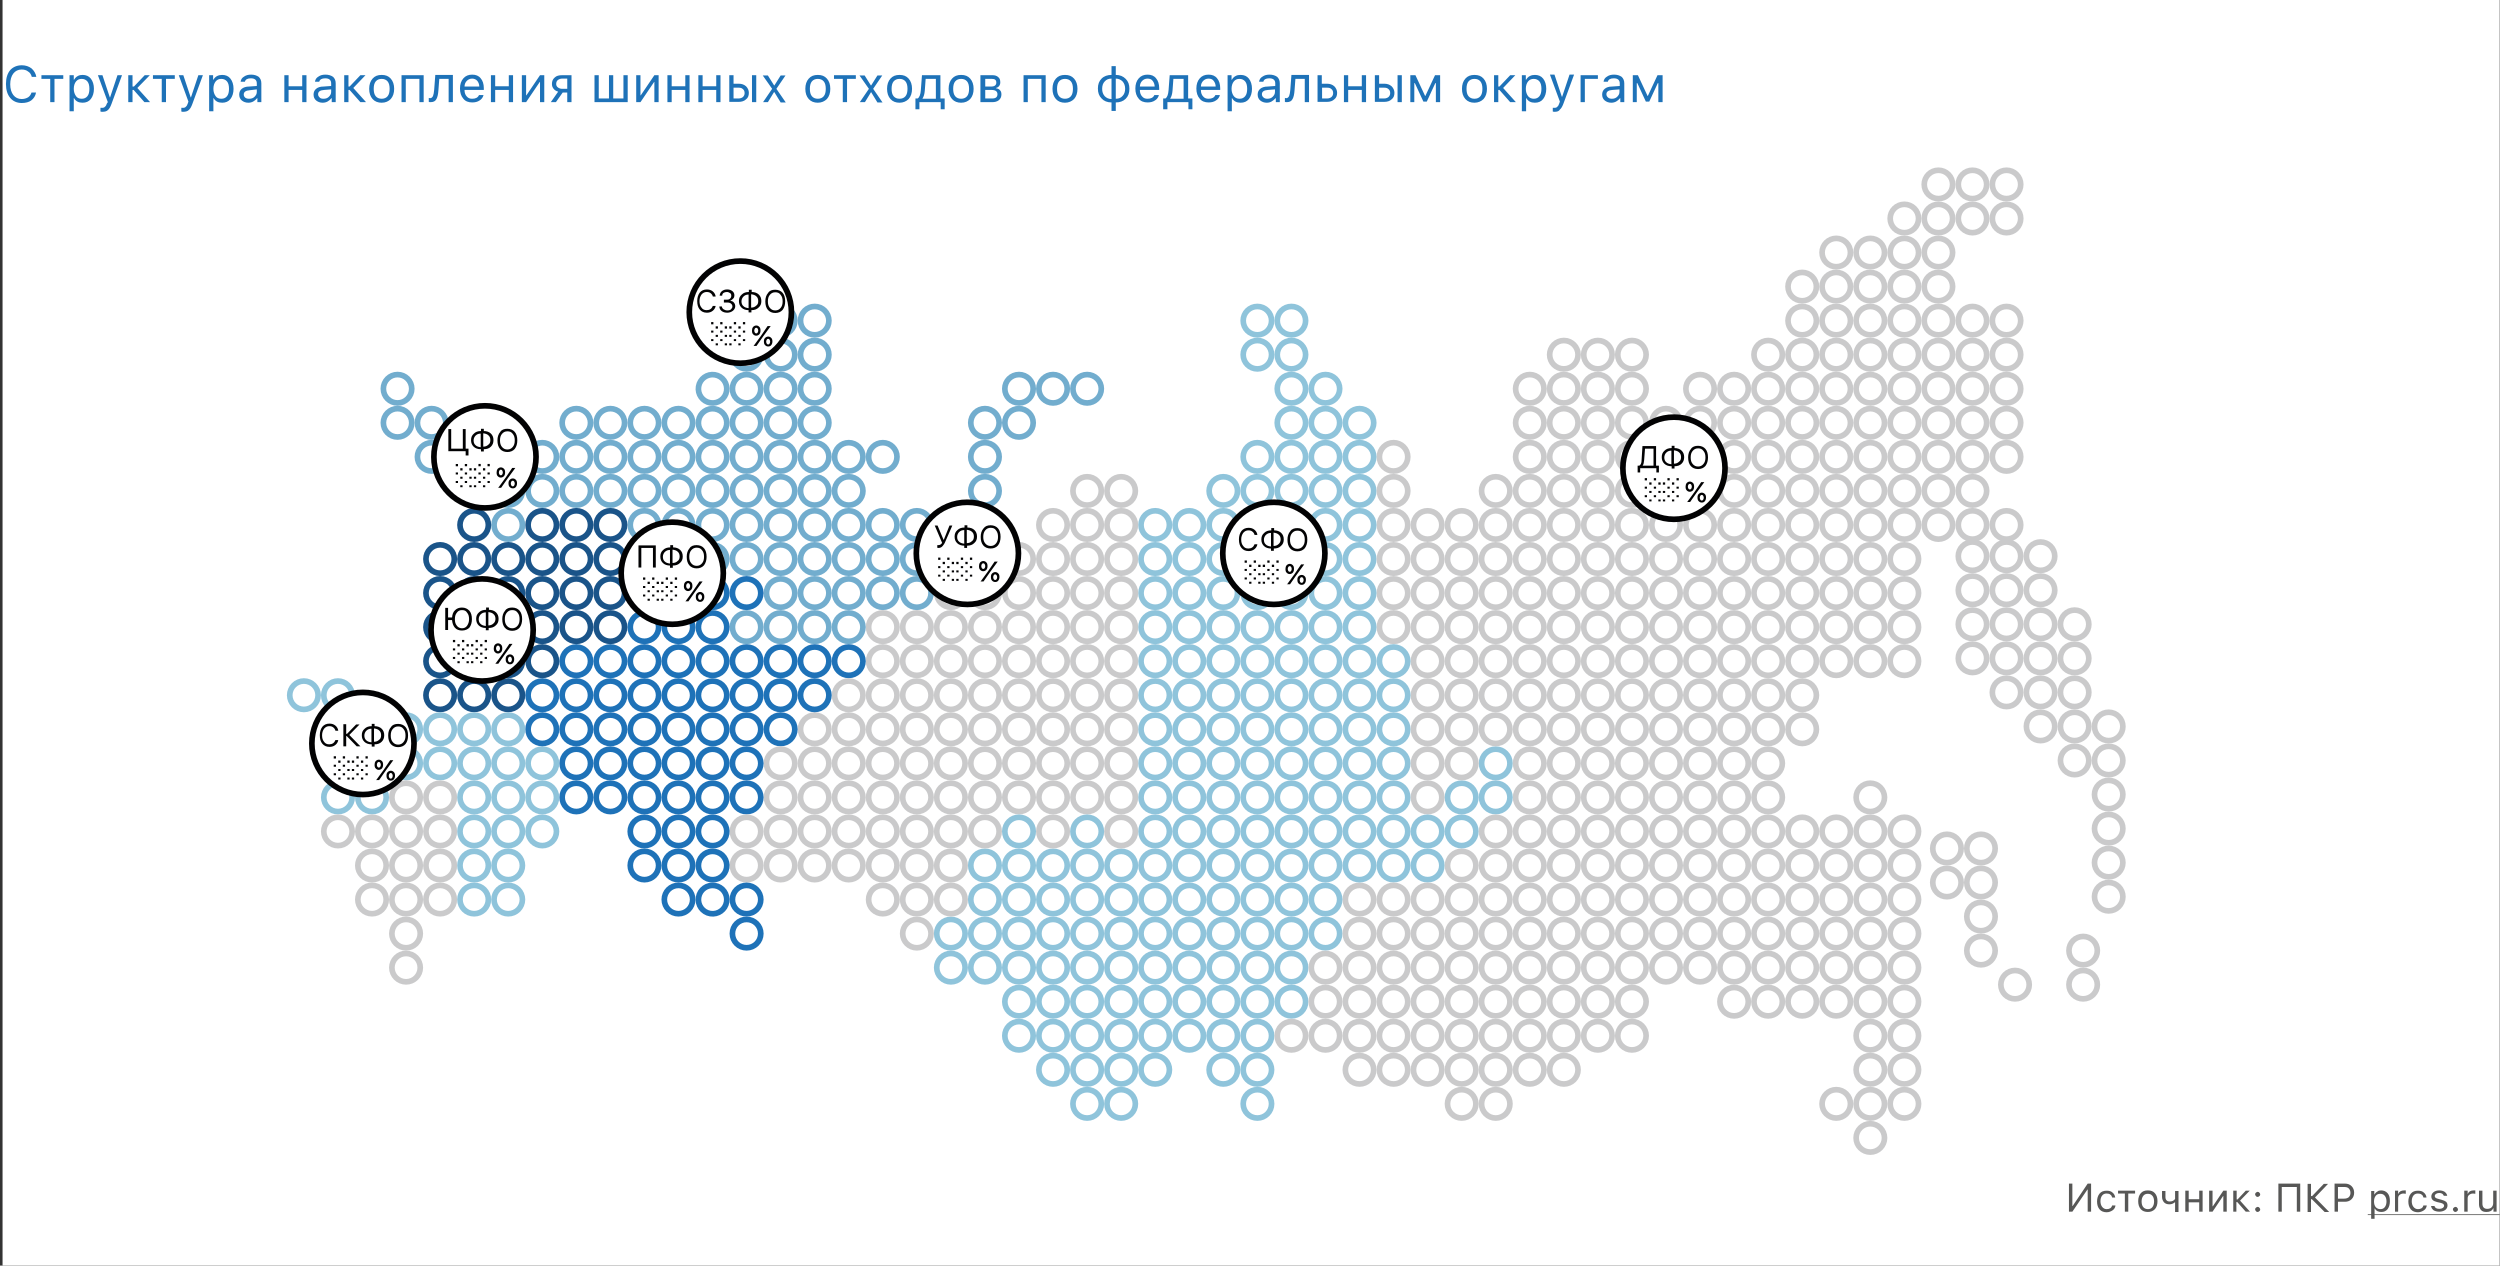 <svg xmlns="http://www.w3.org/2000/svg" xmlns:xlink="http://www.w3.org/1999/xlink" id="Layer_1" x="0" y="0" version="1.1" viewBox="0 0 881 446" xml:space="preserve"><rect x="0" y="0" width="881" height="446" fill="#333333" stroke="none"/><style>.st2{fill:none;stroke:#8fc4db;stroke-width:2}.st3,.st4,.st5,.st6,.st7{fill:none;stroke:#cacacb;stroke-width:2}.st4,.st5,.st6,.st7{stroke:#1e72b8}.st5,.st6,.st7{stroke:#72adce}.st6,.st7{stroke:#1a5489}.st7{fill:#fff;stroke:#020203}.st8{fill:#020203}.st17{fill:#1e72b8}.st18{fill:#575756}</style><defs><path id="SVGID_1_" d="M.9 0h880v446H.9z"/></defs><clipPath id="SVGID_2_"><use overflow="visible" xlink:href="#SVGID_1_"/></clipPath><g clip-path="url(#SVGID_2_)"><path fill="#fff" d="M.9 0h880v446H.9z"/><circle cx="443.1" cy="185" r="5" class="st2"/><circle cx="431.1" cy="185" r="5" class="st2"/><circle cx="419.1" cy="185" r="5" class="st2"/><circle cx="407.1" cy="185" r="5" class="st2"/><circle cx="395.1" cy="185" r="5" class="st3"/><circle cx="383.1" cy="185" r="5" class="st3"/><circle cx="371.1" cy="185" r="5" class="st3"/><circle cx="443.1" cy="257" r="5" class="st2"/><circle cx="431.1" cy="257" r="5" class="st2"/><circle cx="419.1" cy="257" r="5" class="st2"/><circle cx="407.1" cy="257" r="5" class="st2"/><circle cx="395.1" cy="257" r="5" class="st3"/><circle cx="383.1" cy="257" r="5" class="st3"/><circle cx="371.1" cy="257" r="5" class="st3"/><circle cx="359.1" cy="257" r="5" class="st3"/><circle cx="347.1" cy="257" r="5" class="st3"/><circle cx="335.1" cy="257" r="5" class="st3"/><circle cx="323.1" cy="257" r="5" class="st3"/><circle cx="311.1" cy="257" r="5" class="st3"/><circle cx="299.1" cy="257" r="5" class="st3"/><circle cx="287.1" cy="257" r="5" class="st3"/><circle cx="275.1" cy="257" r="5" class="st4"/><circle cx="263.1" cy="257" r="5" class="st4"/><ellipse cx="251.1" cy="257" class="st4" rx="5" ry="5" transform="rotate(-80.781 251.12 256.996)"/><circle cx="239.1" cy="257" r="5" class="st4"/><circle cx="227.1" cy="257" r="5" class="st4"/><circle cx="215.1" cy="257" r="5" class="st4"/><circle cx="203.1" cy="257" r="5" class="st4"/><circle cx="443.1" cy="329" r="5" class="st2"/><circle cx="431.1" cy="329" r="5" class="st2"/><circle cx="419.1" cy="329" r="5" class="st2"/><circle cx="407.1" cy="329" r="5" class="st2"/><circle cx="395.1" cy="329" r="5" class="st2"/><circle cx="383.1" cy="329" r="5" class="st2"/><circle cx="371.1" cy="329" r="5" class="st2"/><circle cx="359.1" cy="329" r="5" class="st2"/><circle cx="347.1" cy="329" r="5" class="st2"/><circle cx="335.1" cy="329" r="5" class="st2"/><circle cx="323.1" cy="329" r="5" class="st3"/><circle cx="443.1" cy="161" r="5" class="st2"/><circle cx="443.1" cy="233" r="5" class="st2"/><circle cx="431.1" cy="233" r="5" class="st2"/><circle cx="419.1" cy="233" r="5" class="st2"/><circle cx="407.1" cy="233" r="5" class="st2"/><circle cx="395.1" cy="233" r="5" class="st3"/><circle cx="383.1" cy="233" r="5" class="st3"/><circle cx="371.1" cy="233" r="5" class="st3"/><circle cx="359.1" cy="233" r="5" class="st3"/><circle cx="347.1" cy="233" r="5" class="st3"/><circle cx="335.1" cy="233" r="5" class="st3"/><circle cx="323.1" cy="233" r="5" class="st3"/><circle cx="311.1" cy="233" r="5" class="st3"/><circle cx="299.1" cy="233" r="5" class="st4"/><circle cx="287.1" cy="233" r="5" class="st4"/><circle cx="275.1" cy="233" r="5" class="st4"/><circle cx="263.1" cy="233" r="5" class="st4"/><ellipse cx="251.1" cy="233" class="st4" rx="5" ry="5" transform="rotate(-80.781 251.12 232.996)"/><circle cx="239.1" cy="233" r="5" class="st4"/><circle cx="227.1" cy="233" r="5" class="st4"/><circle cx="215.1" cy="233" r="5" class="st4"/><circle cx="203.1" cy="233" r="5" class="st4"/><circle cx="443.1" cy="305" r="5" class="st2"/><circle cx="431.1" cy="305" r="5" class="st2"/><circle cx="419.1" cy="305" r="5" class="st2"/><circle cx="407.1" cy="305" r="5" class="st2"/><circle cx="395.1" cy="305" r="5" class="st2"/><circle cx="383.1" cy="305" r="5" class="st2"/><circle cx="371.1" cy="305" r="5" class="st2"/><circle cx="359.1" cy="305" r="5" class="st2"/><circle cx="347.1" cy="305" r="5" class="st2"/><circle cx="335.1" cy="305" r="5" class="st3"/><circle cx="323.1" cy="305" r="5" class="st3"/><circle cx="311.1" cy="305" r="5" class="st3"/><circle cx="299.1" cy="305" r="5" class="st3"/><circle cx="287.1" cy="305" r="5" class="st3"/><circle cx="275.1" cy="305" r="5" class="st3"/><circle cx="263.1" cy="305" r="5" class="st3"/><ellipse cx="251.1" cy="305" class="st4" rx="5" ry="5" transform="rotate(-80.781 251.12 304.996)"/><circle cx="239.1" cy="305" r="5" class="st4"/><circle cx="227.1" cy="305" r="5" class="st4"/><circle cx="263.1" cy="317" r="5" class="st4"/><ellipse cx="251.1" cy="317" class="st4" rx="5" ry="5" transform="rotate(-80.781 251.12 316.996)"/><circle cx="239.1" cy="317" r="5" class="st4"/><circle cx="263.1" cy="329" r="5" class="st4"/><circle cx="443.1" cy="197" r="5" class="st2"/><circle cx="431.1" cy="197" r="5" class="st2"/><circle cx="419.1" cy="197" r="5" class="st2"/><circle cx="407.1" cy="197" r="5" class="st2"/><circle cx="395.1" cy="197" r="5" class="st3"/><circle cx="383.1" cy="197" r="5" class="st3"/><circle cx="371.1" cy="197" r="5" class="st3"/><circle cx="359.1" cy="197" r="5" class="st3"/><circle cx="347.1" cy="197" r="5" class="st5"/><circle cx="347.1" cy="161" r="5" class="st5"/><circle cx="359.1" cy="149" r="5" class="st5"/><circle cx="347.1" cy="185" r="5" class="st5"/><circle cx="347.1" cy="149" r="5" class="st5"/><circle cx="359.1" cy="137" r="5" class="st5"/><circle cx="371.1" cy="137" r="5" class="st5"/><circle cx="383.1" cy="137" r="5" class="st5"/><circle cx="335.1" cy="197" r="5" class="st5"/><circle cx="323.1" cy="197" r="5" class="st5"/><circle cx="311.1" cy="197" r="5" class="st5"/><circle cx="299.1" cy="197" r="5" class="st5"/><circle cx="287.1" cy="197" r="5" class="st5"/><circle cx="275.1" cy="197" r="5" class="st5"/><circle cx="263.1" cy="197" r="5" class="st5"/><ellipse cx="251.1" cy="197" class="st5" rx="5" ry="5" transform="rotate(-80.781 251.119 196.996)"/><circle cx="239.1" cy="197" r="5" class="st5"/><circle cx="227.1" cy="197" r="5" class="st6"/><circle cx="215.1" cy="197" r="5" class="st6"/><circle cx="203.1" cy="197" r="5" class="st6"/><circle cx="287.1" cy="149" r="5" class="st5"/><circle cx="275.1" cy="149" r="5" class="st5"/><circle cx="263.1" cy="149" r="5" class="st5"/><ellipse cx="251.1" cy="149" class="st5" rx="5" ry="5" transform="rotate(-80.781 251.118 148.996)"/><circle cx="239.1" cy="149" r="5" class="st5"/><circle cx="227.1" cy="149" r="5" class="st5"/><circle cx="215.1" cy="149" r="5" class="st5"/><circle cx="203.1" cy="149" r="5" class="st5"/><circle cx="335.1" cy="185" r="5" class="st5"/><circle cx="323.1" cy="185" r="5" class="st5"/><circle cx="311.1" cy="185" r="5" class="st5"/><circle cx="299.1" cy="185" r="5" class="st5"/><circle cx="287.1" cy="185" r="5" class="st5"/><circle cx="275.1" cy="185" r="5" class="st5"/><circle cx="263.1" cy="185" r="5" class="st5"/><ellipse cx="251.1" cy="185" class="st5" rx="5" ry="5" transform="rotate(-80.781 251.118 184.996)"/><circle cx="239.1" cy="185" r="5" class="st5"/><circle cx="227.1" cy="185" r="5" class="st5"/><circle cx="215.1" cy="185" r="5" class="st6"/><circle cx="203.1" cy="185" r="5" class="st6"/><circle cx="287.1" cy="137" r="5" class="st5"/><circle cx="275.1" cy="137" r="5" class="st5"/><circle cx="263.1" cy="137" r="5" class="st5"/><ellipse cx="251.1" cy="137" class="st5" rx="5" ry="5" transform="rotate(-80.781 251.118 136.996)"/><circle cx="443.1" cy="269" r="5" class="st2"/><circle cx="431.1" cy="269" r="5" class="st2"/><circle cx="419.1" cy="269" r="5" class="st2"/><circle cx="407.1" cy="269" r="5" class="st2"/><circle cx="395.1" cy="269" r="5" class="st3"/><circle cx="383.1" cy="269" r="5" class="st3"/><circle cx="371.1" cy="269" r="5" class="st3"/><circle cx="359.1" cy="269" r="5" class="st3"/><circle cx="347.1" cy="269" r="5" class="st3"/><circle cx="335.1" cy="269" r="5" class="st3"/><circle cx="323.1" cy="269" r="5" class="st3"/><circle cx="311.1" cy="269" r="5" class="st3"/><circle cx="299.1" cy="269" r="5" class="st3"/><circle cx="287.1" cy="269" r="5" class="st3"/><circle cx="275.1" cy="269" r="5" class="st3"/><circle cx="263.1" cy="269" r="5" class="st4"/><ellipse cx="251.1" cy="269" class="st4" rx="5" ry="5" transform="rotate(-80.781 251.12 268.996)"/><circle cx="239.1" cy="269" r="5" class="st4"/><circle cx="227.1" cy="269" r="5" class="st4"/><circle cx="215.1" cy="269" r="5" class="st4"/><circle cx="203.1" cy="269" r="5" class="st4"/><circle cx="443.1" cy="341" r="5" class="st2"/><circle cx="431.1" cy="341" r="5" class="st2"/><circle cx="419.1" cy="341" r="5" class="st2"/><circle cx="407.1" cy="341" r="5" class="st2"/><circle cx="395.1" cy="341" r="5" class="st2"/><circle cx="383.1" cy="341" r="5" class="st2"/><circle cx="371.1" cy="341" r="5" class="st2"/><circle cx="359.1" cy="341" r="5" class="st2"/><circle cx="347.1" cy="341" r="5" class="st2"/><circle cx="335.1" cy="341" r="5" class="st2"/><circle cx="443.1" cy="377" r="5" class="st2"/><circle cx="431.1" cy="377" r="5" class="st2"/><circle cx="407.1" cy="377" r="5" class="st2"/><circle cx="395.1" cy="377" r="5" class="st2"/><circle cx="383.1" cy="377" r="5" class="st2"/><circle cx="371.1" cy="377" r="5" class="st2"/><circle cx="443.1" cy="173" r="5" class="st2"/><circle cx="431.1" cy="173" r="5" class="st2"/><circle cx="395.1" cy="173" r="5" class="st3"/><circle cx="383.1" cy="173" r="5" class="st3"/><circle cx="443.1" cy="245" r="5" class="st2"/><circle cx="431.1" cy="245" r="5" class="st2"/><circle cx="419.1" cy="245" r="5" class="st2"/><circle cx="407.1" cy="245" r="5" class="st2"/><circle cx="395.1" cy="245" r="5" class="st3"/><circle cx="383.1" cy="245" r="5" class="st3"/><circle cx="371.1" cy="245" r="5" class="st3"/><circle cx="359.1" cy="245" r="5" class="st3"/><circle cx="347.1" cy="245" r="5" class="st3"/><circle cx="335.1" cy="245" r="5" class="st3"/><circle cx="323.1" cy="245" r="5" class="st3"/><circle cx="311.1" cy="245" r="5" class="st3"/><circle cx="299.1" cy="245" r="5" class="st3"/><circle cx="287.1" cy="245" r="5" class="st4"/><circle cx="275.1" cy="245" r="5" class="st4"/><circle cx="263.1" cy="245" r="5" class="st4"/><ellipse cx="251.1" cy="245" class="st4" rx="5" ry="5" transform="rotate(-80.781 251.12 244.996)"/><circle cx="239.1" cy="245" r="5" class="st4"/><circle cx="227.1" cy="245" r="5" class="st4"/><circle cx="215.1" cy="245" r="5" class="st4"/><circle cx="203.1" cy="245" r="5" class="st4"/><circle cx="443.1" cy="317" r="5" class="st2"/><circle cx="431.1" cy="317" r="5" class="st2"/><circle cx="419.1" cy="317" r="5" class="st2"/><circle cx="407.1" cy="317" r="5" class="st2"/><circle cx="395.1" cy="317" r="5" class="st2"/><circle cx="383.1" cy="317" r="5" class="st2"/><circle cx="371.1" cy="317" r="5" class="st2"/><circle cx="359.1" cy="317" r="5" class="st2"/><circle cx="347.1" cy="317" r="5" class="st2"/><circle cx="335.1" cy="317" r="5" class="st3"/><circle cx="323.1" cy="317" r="5" class="st3"/><circle cx="311.1" cy="317" r="5" class="st3"/><circle cx="299.1" cy="173" r="5" class="st5"/><circle cx="287.1" cy="173" r="5" class="st5"/><circle cx="275.1" cy="173" r="5" class="st5"/><circle cx="263.1" cy="173" r="5" class="st5"/><ellipse cx="251.1" cy="173" class="st5" rx="5" ry="5" transform="rotate(-80.781 251.118 172.996)"/><circle cx="239.1" cy="173" r="5" class="st5"/><circle cx="227.1" cy="173" r="5" class="st5"/><circle cx="215.1" cy="173" r="5" class="st5"/><circle cx="203.1" cy="173" r="5" class="st5"/><circle cx="287.1" cy="125" r="5" class="st5"/><circle cx="275.1" cy="125" r="5" class="st5"/><circle cx="263.1" cy="125" r="5" class="st5"/><circle cx="299.1" cy="161" r="5" class="st5"/><circle cx="287.1" cy="161" r="5" class="st5"/><circle cx="275.1" cy="161" r="5" class="st5"/><circle cx="263.1" cy="161" r="5" class="st5"/><ellipse cx="251.1" cy="161" class="st5" rx="5" ry="5" transform="rotate(-80.781 251.118 160.996)"/><circle cx="239.1" cy="161" r="5" class="st5"/><circle cx="227.1" cy="161" r="5" class="st5"/><circle cx="215.1" cy="161" r="5" class="st5"/><circle cx="203.1" cy="161" r="5" class="st5"/><circle cx="287.1" cy="113" r="5" class="st5"/><circle cx="275.1" cy="113" r="5" class="st5"/><circle cx="311.1" cy="161" r="5" class="st5"/><circle cx="443.1" cy="209" r="5" class="st2"/><circle cx="431.1" cy="209" r="5" class="st2"/><circle cx="419.1" cy="209" r="5" class="st2"/><circle cx="407.1" cy="209" r="5" class="st2"/><circle cx="395.1" cy="209" r="5" class="st3"/><circle cx="383.1" cy="209" r="5" class="st3"/><circle cx="371.1" cy="209" r="5" class="st3"/><circle cx="359.1" cy="209" r="5" class="st3"/><circle cx="347.1" cy="209" r="5" class="st3"/><circle cx="347.1" cy="173" r="5" class="st5"/><circle cx="335.1" cy="209" r="5" class="st3"/><circle cx="323.1" cy="209" r="5" class="st5"/><circle cx="311.1" cy="209" r="5" class="st5"/><circle cx="299.1" cy="209" r="5" class="st5"/><circle cx="287.1" cy="209" r="5" class="st5"/><circle cx="275.1" cy="209" r="5" class="st5"/><circle cx="263.1" cy="209" r="5" class="st4"/><ellipse cx="251.1" cy="209" class="st4" rx="5" ry="5" transform="rotate(-80.781 251.119 208.996)"/><circle cx="239.1" cy="209" r="5" class="st6"/><circle cx="227.1" cy="209" r="5" class="st6"/><circle cx="215.1" cy="209" r="5" class="st6"/><circle cx="203.1" cy="209" r="5" class="st6"/><circle cx="443.1" cy="281" r="5" class="st2"/><circle cx="431.1" cy="281" r="5" class="st2"/><circle cx="419.1" cy="281" r="5" class="st2"/><circle cx="407.1" cy="281" r="5" class="st2"/><circle cx="395.1" cy="281" r="5" class="st3"/><circle cx="383.1" cy="281" r="5" class="st3"/><circle cx="371.1" cy="281" r="5" class="st3"/><circle cx="359.1" cy="281" r="5" class="st3"/><circle cx="347.1" cy="281" r="5" class="st3"/><circle cx="335.1" cy="281" r="5" class="st3"/><circle cx="323.1" cy="281" r="5" class="st3"/><circle cx="311.1" cy="281" r="5" class="st3"/><circle cx="299.1" cy="281" r="5" class="st3"/><circle cx="287.1" cy="281" r="5" class="st3"/><circle cx="275.1" cy="281" r="5" class="st3"/><circle cx="263.1" cy="281" r="5" class="st4"/><ellipse cx="251.1" cy="281" class="st4" rx="5" ry="5" transform="rotate(-80.781 251.12 280.996)"/><circle cx="239.1" cy="281" r="5" class="st4"/><circle cx="227.1" cy="281" r="5" class="st4"/><circle cx="215.1" cy="281" r="5" class="st4"/><circle cx="203.1" cy="281" r="5" class="st4"/><circle cx="443.1" cy="353" r="5" class="st2"/><circle cx="431.1" cy="353" r="5" class="st2"/><circle cx="419.1" cy="353" r="5" class="st2"/><circle cx="407.1" cy="353" r="5" class="st2"/><circle cx="395.1" cy="353" r="5" class="st2"/><circle cx="383.1" cy="353" r="5" class="st2"/><circle cx="371.1" cy="353" r="5" class="st2"/><circle cx="359.1" cy="353" r="5" class="st2"/><circle cx="443.1" cy="389" r="5" class="st2"/><circle cx="395.1" cy="389" r="5" class="st2"/><circle cx="383.1" cy="389" r="5" class="st2"/><circle cx="443.1" cy="221" r="5" class="st2"/><circle cx="431.1" cy="221" r="5" class="st2"/><circle cx="419.1" cy="221" r="5" class="st2"/><circle cx="407.1" cy="221" r="5" class="st2"/><circle cx="395.1" cy="221" r="5" class="st3"/><circle cx="383.1" cy="221" r="5" class="st3"/><circle cx="371.1" cy="221" r="5" class="st3"/><circle cx="359.1" cy="221" r="5" class="st3"/><circle cx="347.1" cy="221" r="5" class="st3"/><circle cx="335.1" cy="221" r="5" class="st3"/><circle cx="323.1" cy="221" r="5" class="st3"/><circle cx="311.1" cy="221" r="5" class="st3"/><circle cx="299.1" cy="221" r="5" class="st5"/><circle cx="287.1" cy="221" r="5" class="st5"/><circle cx="275.1" cy="221" r="5" class="st5"/><circle cx="263.1" cy="221" r="5" class="st5"/><ellipse cx="251.1" cy="221" class="st4" rx="5" ry="5" transform="rotate(-80.781 251.12 220.996)"/><circle cx="239.1" cy="221" r="5" class="st4"/><circle cx="227.1" cy="221" r="5" class="st4"/><circle cx="215.1" cy="221" r="5" class="st6"/><circle cx="203.1" cy="221" r="5" class="st6"/><circle cx="191.1" cy="269" r="5" class="st2"/><circle cx="191.1" cy="245" r="5" class="st4"/><circle cx="191.1" cy="209" r="5" class="st6"/><circle cx="191.1" cy="161" r="5" class="st5"/><circle cx="191.1" cy="197" r="5" class="st6"/><circle cx="191.1" cy="281" r="5" class="st2"/><circle cx="191.1" cy="257" r="5" class="st4"/><circle cx="191.1" cy="185" r="5" class="st6"/><circle cx="191.1" cy="173" r="5" class="st5"/><circle cx="191.1" cy="221" r="5" class="st6"/><circle cx="191.1" cy="293" r="5" class="st2"/><circle cx="191.1" cy="233" r="5" class="st6"/><circle cx="179.1" cy="269" r="5" class="st2"/><circle cx="179.1" cy="245" r="5" class="st6"/><circle cx="179.1" cy="209" r="5" class="st6"/><circle cx="179.1" cy="161" r="5" class="st5"/><circle cx="179.1" cy="197" r="5" class="st6"/><circle cx="179.1" cy="281" r="5" class="st2"/><circle cx="179.1" cy="305" r="5" class="st2"/><circle cx="179.1" cy="257" r="5" class="st2"/><circle cx="179.1" cy="185" r="5" class="st5"/><circle cx="179.1" cy="173" r="5" class="st5"/><circle cx="179.1" cy="221" r="5" class="st6"/><circle cx="179.1" cy="293" r="5" class="st2"/><circle cx="179.1" cy="317" r="5" class="st2"/><circle cx="179.1" cy="233" r="5" class="st6"/><circle cx="167.1" cy="269" r="5" class="st2"/><circle cx="155.1" cy="269" r="5" class="st2"/><circle cx="143.1" cy="269" r="5" class="st2"/><circle cx="131.1" cy="269" r="5" class="st2"/><circle cx="119.1" cy="245" r="5" class="st2"/><circle cx="107.1" cy="245" r="5" class="st2"/><circle cx="167.1" cy="245" r="5" class="st6"/><circle cx="155.1" cy="245" r="5" class="st6"/><circle cx="167.1" cy="209" r="5" class="st6"/><circle cx="155.1" cy="209" r="5" class="st6"/><circle cx="167.1" cy="197" r="5" class="st6"/><circle cx="155.1" cy="197" r="5" class="st6"/><circle cx="152.1" cy="161" r="5" class="st5"/><circle cx="152.1" cy="149" r="5" class="st5"/><circle cx="140.1" cy="149" r="5" class="st5"/><circle cx="140.1" cy="137" r="5" class="st5"/><circle cx="167.1" cy="281" r="5" class="st2"/><circle cx="155.1" cy="281" r="5" class="st3"/><circle cx="143.1" cy="281" r="5" class="st3"/><circle cx="131.1" cy="281" r="5" class="st2"/><circle cx="119.1" cy="257" r="5" class="st2"/><circle cx="167.1" cy="305" r="5" class="st2"/><circle cx="155.1" cy="305" r="5" class="st3"/><circle cx="143.1" cy="305" r="5" class="st3"/><circle cx="131.1" cy="305" r="5" class="st3"/><circle cx="119.1" cy="281" r="5" class="st2"/><circle cx="143.1" cy="329" r="5" class="st3"/><circle cx="167.1" cy="257" r="5" class="st2"/><circle cx="155.1" cy="257" r="5" class="st2"/><circle cx="143.1" cy="257" r="5" class="st2"/><circle cx="131.1" cy="257" r="5" class="st2"/><circle cx="167.1" cy="185" r="5" class="st6"/><circle cx="167.1" cy="221" r="5" class="st6"/><circle cx="155.1" cy="221" r="5" class="st6"/><circle cx="167.1" cy="293" r="5" class="st2"/><circle cx="155.1" cy="293" r="5" class="st3"/><circle cx="143.1" cy="293" r="5" class="st3"/><circle cx="131.1" cy="293" r="5" class="st3"/><circle cx="119.1" cy="269" r="5" class="st2"/><circle cx="167.1" cy="317" r="5" class="st2"/><circle cx="155.1" cy="317" r="5" class="st3"/><circle cx="143.1" cy="317" r="5" class="st3"/><circle cx="131.1" cy="317" r="5" class="st3"/><circle cx="119.1" cy="293" r="5" class="st3"/><circle cx="143.1" cy="341" r="5" class="st3"/><circle cx="167.1" cy="233" r="5" class="st6"/><circle cx="155.1" cy="233" r="5" class="st6"/><circle cx="443.1" cy="293" r="5" class="st2"/><circle cx="431.1" cy="293" r="5" class="st2"/><circle cx="419.1" cy="293" r="5" class="st2"/><circle cx="407.1" cy="293" r="5" class="st2"/><circle cx="395.1" cy="293" r="5" class="st3"/><circle cx="383.1" cy="293" r="5" class="st2"/><circle cx="371.1" cy="293" r="5" class="st3"/><circle cx="359.1" cy="293" r="5" class="st2"/><circle cx="347.1" cy="293" r="5" class="st3"/><circle cx="335.1" cy="293" r="5" class="st3"/><circle cx="323.1" cy="293" r="5" class="st3"/><circle cx="311.1" cy="293" r="5" class="st3"/><circle cx="299.1" cy="293" r="5" class="st3"/><circle cx="287.1" cy="293" r="5" class="st3"/><circle cx="275.1" cy="293" r="5" class="st3"/><circle cx="263.1" cy="293" r="5" class="st3"/><ellipse cx="251.1" cy="293" class="st4" rx="5" ry="5" transform="rotate(-80.781 251.12 292.996)"/><circle cx="239.1" cy="293" r="5" class="st4"/><circle cx="227.1" cy="293" r="5" class="st4"/><circle cx="443.1" cy="365" r="5" class="st2"/><circle cx="431.1" cy="365" r="5" class="st2"/><circle cx="419.1" cy="365" r="5" class="st2"/><circle cx="407.1" cy="365" r="5" class="st2"/><circle cx="395.1" cy="365" r="5" class="st2"/><circle cx="383.1" cy="365" r="5" class="st2"/><circle cx="371.1" cy="365" r="5" class="st2"/><circle cx="359.1" cy="365" r="5" class="st2"/><circle cx="455.1" cy="185" r="5" class="st2"/><circle cx="467.1" cy="185" r="5" class="st2"/><circle cx="479.1" cy="197" r="5" class="st2"/><circle cx="527.1" cy="197" r="5" class="st3"/><circle cx="575.1" cy="197" r="5" class="st3"/><circle cx="575.1" cy="149" r="5" class="st3"/><circle cx="491.1" cy="209" r="5" class="st3"/><circle cx="539.1" cy="209" r="5" class="st3"/><circle cx="539.1" cy="161" r="5" class="st3"/><circle cx="587.1" cy="209" r="5" class="st3"/><circle cx="587.1" cy="161" r="5" class="st3"/><circle cx="503.1" cy="233" r="5" class="st3"/><circle cx="551.1" cy="233" r="5" class="st3"/><circle cx="599.1" cy="233" r="5" class="st3"/><circle cx="515.1" cy="233" r="5" class="st3"/><circle cx="563.1" cy="233" r="5" class="st3"/><circle cx="611.1" cy="233" r="5" class="st3"/><circle cx="623.1" cy="233" r="5" class="st3"/><circle cx="635.1" cy="209" r="5" class="st3"/><circle cx="659.1" cy="209" r="5" class="st3"/><circle cx="455.1" cy="125" r="5" class="st2"/><circle cx="443.1" cy="125" r="5" class="st2"/><circle cx="455.1" cy="257" r="5" class="st2"/><circle cx="467.1" cy="257" r="5" class="st2"/><circle cx="479.1" cy="269" r="5" class="st2"/><circle cx="527.1" cy="269" r="5" class="st2"/><circle cx="575.1" cy="269" r="5" class="st3"/><circle cx="491.1" cy="281" r="5" class="st2"/><circle cx="539.1" cy="281" r="5" class="st3"/><circle cx="587.1" cy="281" r="5" class="st3"/><circle cx="503.1" cy="305" r="5" class="st2"/><circle cx="551.1" cy="305" r="5" class="st3"/><circle cx="599.1" cy="305" r="5" class="st3"/><circle cx="515.1" cy="305" r="5" class="st3"/><circle cx="563.1" cy="305" r="5" class="st3"/><circle cx="611.1" cy="305" r="5" class="st3"/><circle cx="623.1" cy="305" r="5" class="st3"/><circle cx="635.1" cy="317" r="5" class="st3"/><circle cx="647.1" cy="317" r="5" class="st3"/><circle cx="659.1" cy="317" r="5" class="st3"/><circle cx="671.1" cy="317" r="5" class="st3"/><circle cx="659.1" cy="377" r="5" class="st3"/><circle cx="671.1" cy="377" r="5" class="st3"/><circle cx="698.1" cy="323" r="5" class="st3"/><circle cx="455.1" cy="329" r="5" class="st2"/><circle cx="467.1" cy="329" r="5" class="st2"/><circle cx="479.1" cy="341" r="5" class="st3"/><circle cx="527.1" cy="341" r="5" class="st3"/><circle cx="575.1" cy="341" r="5" class="st3"/><circle cx="491.1" cy="353" r="5" class="st3"/><circle cx="539.1" cy="353" r="5" class="st3"/><circle cx="503.1" cy="377" r="5" class="st3"/><circle cx="551.1" cy="377" r="5" class="st3"/><circle cx="515.1" cy="377" r="5" class="st3"/><circle cx="515.1" cy="389" r="5" class="st3"/><circle cx="527.1" cy="389" r="5" class="st3"/><circle cx="455.1" cy="161" r="5" class="st2"/><circle cx="467.1" cy="161" r="5" class="st2"/><circle cx="479.1" cy="173" r="5" class="st2"/><circle cx="491.1" cy="185" r="5" class="st3"/><circle cx="539.1" cy="185" r="5" class="st3"/><circle cx="539.1" cy="137" r="5" class="st3"/><circle cx="587.1" cy="185" r="5" class="st3"/><circle cx="527.1" cy="173" r="5" class="st3"/><circle cx="503.1" cy="209" r="5" class="st3"/><circle cx="551.1" cy="209" r="5" class="st3"/><circle cx="551.1" cy="161" r="5" class="st3"/><circle cx="599.1" cy="209" r="5" class="st3"/><circle cx="599.1" cy="161" r="5" class="st3"/><circle cx="515.1" cy="209" r="5" class="st3"/><circle cx="563.1" cy="209" r="5" class="st3"/><circle cx="563.1" cy="161" r="5" class="st3"/><circle cx="611.1" cy="209" r="5" class="st3"/><circle cx="623.1" cy="209" r="5" class="st3"/><circle cx="635.1" cy="185" r="5" class="st3"/><circle cx="659.1" cy="185" r="5" class="st3"/><circle cx="611.1" cy="161" r="5" class="st3"/><circle cx="623.1" cy="161" r="5" class="st3"/><circle cx="635.1" cy="137" r="5" class="st3"/><circle cx="659.1" cy="137" r="5" class="st3"/><circle cx="455.1" cy="233" r="5" class="st2"/><circle cx="467.1" cy="233" r="5" class="st2"/><circle cx="479.1" cy="245" r="5" class="st2"/><circle cx="527.1" cy="245" r="5" class="st3"/><circle cx="575.1" cy="245" r="5" class="st3"/><circle cx="491.1" cy="257" r="5" class="st2"/><circle cx="539.1" cy="257" r="5" class="st3"/><circle cx="587.1" cy="257" r="5" class="st3"/><circle cx="503.1" cy="281" r="5" class="st3"/><circle cx="551.1" cy="281" r="5" class="st3"/><circle cx="599.1" cy="281" r="5" class="st3"/><circle cx="515.1" cy="281" r="5" class="st2"/><circle cx="563.1" cy="281" r="5" class="st3"/><circle cx="611.1" cy="281" r="5" class="st3"/><circle cx="623.1" cy="281" r="5" class="st3"/><circle cx="635.1" cy="293" r="5" class="st3"/><circle cx="647.1" cy="293" r="5" class="st3"/><circle cx="659.1" cy="293" r="5" class="st3"/><circle cx="671.1" cy="293" r="5" class="st3"/><circle cx="659.1" cy="281" r="5" class="st3"/><circle cx="455.1" cy="305" r="5" class="st2"/><circle cx="467.1" cy="305" r="5" class="st2"/><circle cx="479.1" cy="317" r="5" class="st3"/><circle cx="527.1" cy="317" r="5" class="st3"/><circle cx="575.1" cy="317" r="5" class="st3"/><circle cx="491.1" cy="329" r="5" class="st3"/><circle cx="539.1" cy="329" r="5" class="st3"/><circle cx="587.1" cy="329" r="5" class="st3"/><circle cx="503.1" cy="353" r="5" class="st3"/><circle cx="551.1" cy="353" r="5" class="st3"/><circle cx="515.1" cy="353" r="5" class="st3"/><circle cx="563.1" cy="353" r="5" class="st3"/><circle cx="611.1" cy="353" r="5" class="st3"/><circle cx="623.1" cy="353" r="5" class="st3"/><circle cx="455.1" cy="197" r="5" class="st2"/><circle cx="467.1" cy="197" r="5" class="st2"/><circle cx="479.1" cy="209" r="5" class="st2"/><circle cx="527.1" cy="209" r="5" class="st3"/><circle cx="575.1" cy="209" r="5" class="st3"/><circle cx="575.1" cy="161" r="5" class="st3"/><circle cx="491.1" cy="221" r="5" class="st3"/><circle cx="539.1" cy="221" r="5" class="st3"/><circle cx="539.1" cy="173" r="5" class="st3"/><circle cx="587.1" cy="221" r="5" class="st3"/><circle cx="587.1" cy="173" r="5" class="st3"/><circle cx="503.1" cy="245" r="5" class="st3"/><circle cx="551.1" cy="245" r="5" class="st3"/><circle cx="599.1" cy="245" r="5" class="st3"/><circle cx="515.1" cy="245" r="5" class="st3"/><circle cx="563.1" cy="245" r="5" class="st3"/><circle cx="611.1" cy="245" r="5" class="st3"/><circle cx="623.1" cy="245" r="5" class="st3"/><circle cx="635.1" cy="221" r="5" class="st3"/><circle cx="659.1" cy="221" r="5" class="st3"/><circle cx="659.1" cy="233" r="5" class="st3"/><circle cx="455.1" cy="137" r="5" class="st2"/><circle cx="467.1" cy="137" r="5" class="st2"/><circle cx="479.1" cy="149" r="5" class="st2"/><circle cx="491.1" cy="161" r="5" class="st3"/><circle cx="503.1" cy="185" r="5" class="st3"/><circle cx="551.1" cy="185" r="5" class="st3"/><circle cx="551.1" cy="137" r="5" class="st3"/><circle cx="551.1" cy="125" r="5" class="st3"/><circle cx="599.1" cy="185" r="5" class="st3"/><circle cx="599.1" cy="137" r="5" class="st3"/><circle cx="515.1" cy="185" r="5" class="st3"/><circle cx="563.1" cy="185" r="5" class="st3"/><circle cx="563.1" cy="137" r="5" class="st3"/><circle cx="563.1" cy="125" r="5" class="st3"/><circle cx="611.1" cy="185" r="5" class="st3"/><circle cx="623.1" cy="185" r="5" class="st3"/><circle cx="635.1" cy="161" r="5" class="st3"/><circle cx="659.1" cy="161" r="5" class="st3"/><circle cx="611.1" cy="137" r="5" class="st3"/><circle cx="623.1" cy="137" r="5" class="st3"/><circle cx="635.1" cy="113" r="5" class="st3"/><circle cx="659.1" cy="113" r="5" class="st3"/><circle cx="623.1" cy="125" r="5" class="st3"/><circle cx="635.1" cy="101" r="5" class="st3"/><circle cx="659.1" cy="101" r="5" class="st3"/><circle cx="455.1" cy="269" r="5" class="st2"/><circle cx="467.1" cy="269" r="5" class="st2"/><circle cx="479.1" cy="281" r="5" class="st2"/><circle cx="527.1" cy="281" r="5" class="st2"/><circle cx="575.1" cy="281" r="5" class="st3"/><circle cx="491.1" cy="293" r="5" class="st2"/><circle cx="539.1" cy="293" r="5" class="st3"/><circle cx="587.1" cy="293" r="5" class="st3"/><circle cx="503.1" cy="317" r="5" class="st3"/><circle cx="551.1" cy="317" r="5" class="st3"/><circle cx="599.1" cy="317" r="5" class="st3"/><circle cx="515.1" cy="317" r="5" class="st3"/><circle cx="563.1" cy="317" r="5" class="st3"/><circle cx="611.1" cy="317" r="5" class="st3"/><circle cx="623.1" cy="317" r="5" class="st3"/><circle cx="635.1" cy="329" r="5" class="st3"/><circle cx="647.1" cy="329" r="5" class="st3"/><circle cx="659.1" cy="329" r="5" class="st3"/><circle cx="671.1" cy="329" r="5" class="st3"/><circle cx="659.1" cy="389" r="5" class="st3"/><circle cx="671.1" cy="389" r="5" class="st3"/><circle cx="698.1" cy="335" r="5" class="st3"/><circle cx="455.1" cy="341" r="5" class="st2"/><circle cx="467.1" cy="341" r="5" class="st3"/><circle cx="479.1" cy="353" r="5" class="st3"/><circle cx="527.1" cy="353" r="5" class="st3"/><circle cx="575.1" cy="353" r="5" class="st3"/><circle cx="491.1" cy="365" r="5" class="st3"/><circle cx="539.1" cy="365" r="5" class="st3"/><circle cx="455.1" cy="173" r="5" class="st2"/><circle cx="467.1" cy="173" r="5" class="st2"/><circle cx="479.1" cy="185" r="5" class="st2"/><circle cx="527.1" cy="185" r="5" class="st3"/><circle cx="575.1" cy="185" r="5" class="st3"/><circle cx="575.1" cy="137" r="5" class="st3"/><circle cx="575.1" cy="125" r="5" class="st3"/><circle cx="491.1" cy="197" r="5" class="st3"/><circle cx="539.1" cy="197" r="5" class="st3"/><circle cx="539.1" cy="149" r="5" class="st3"/><circle cx="587.1" cy="197" r="5" class="st3"/><circle cx="587.1" cy="149" r="5" class="st3"/><circle cx="503.1" cy="221" r="5" class="st3"/><circle cx="551.1" cy="221" r="5" class="st3"/><circle cx="551.1" cy="173" r="5" class="st3"/><circle cx="599.1" cy="221" r="5" class="st3"/><circle cx="599.1" cy="173" r="5" class="st3"/><circle cx="515.1" cy="221" r="5" class="st3"/><circle cx="563.1" cy="221" r="5" class="st3"/><circle cx="563.1" cy="173" r="5" class="st3"/><circle cx="611.1" cy="221" r="5" class="st3"/><circle cx="623.1" cy="221" r="5" class="st3"/><circle cx="635.1" cy="197" r="5" class="st3"/><circle cx="659.1" cy="197" r="5" class="st3"/><circle cx="611.1" cy="173" r="5" class="st3"/><circle cx="623.1" cy="173" r="5" class="st3"/><circle cx="635.1" cy="149" r="5" class="st3"/><circle cx="659.1" cy="149" r="5" class="st3"/><circle cx="455.1" cy="113" r="5" class="st2"/><circle cx="443.1" cy="113" r="5" class="st2"/><circle cx="455.1" cy="245" r="5" class="st2"/><circle cx="467.1" cy="245" r="5" class="st2"/><circle cx="479.1" cy="257" r="5" class="st2"/><circle cx="527.1" cy="257" r="5" class="st3"/><circle cx="575.1" cy="257" r="5" class="st3"/><circle cx="491.1" cy="269" r="5" class="st2"/><circle cx="539.1" cy="269" r="5" class="st3"/><circle cx="587.1" cy="269" r="5" class="st3"/><circle cx="503.1" cy="293" r="5" class="st2"/><circle cx="551.1" cy="293" r="5" class="st3"/><circle cx="599.1" cy="293" r="5" class="st3"/><circle cx="515.1" cy="293" r="5" class="st2"/><circle cx="563.1" cy="293" r="5" class="st3"/><circle cx="611.1" cy="293" r="5" class="st3"/><circle cx="623.1" cy="293" r="5" class="st3"/><circle cx="635.1" cy="305" r="5" class="st3"/><circle cx="647.1" cy="305" r="5" class="st3"/><circle cx="659.1" cy="305" r="5" class="st3"/><circle cx="671.1" cy="305" r="5" class="st3"/><circle cx="659.1" cy="365" r="5" class="st3"/><circle cx="671.1" cy="365" r="5" class="st3"/><circle cx="698.1" cy="311" r="5" class="st3"/><circle cx="455.1" cy="317" r="5" class="st2"/><circle cx="467.1" cy="317" r="5" class="st2"/><circle cx="479.1" cy="329" r="5" class="st3"/><circle cx="527.1" cy="329" r="5" class="st3"/><circle cx="575.1" cy="329" r="5" class="st3"/><circle cx="491.1" cy="341" r="5" class="st3"/><circle cx="539.1" cy="341" r="5" class="st3"/><circle cx="587.1" cy="341" r="5" class="st3"/><circle cx="503.1" cy="365" r="5" class="st3"/><circle cx="551.1" cy="365" r="5" class="st3"/><circle cx="515.1" cy="365" r="5" class="st3"/><circle cx="563.1" cy="365" r="5" class="st3"/><circle cx="455.1" cy="209" r="5" class="st2"/><circle cx="467.1" cy="209" r="5" class="st2"/><circle cx="479.1" cy="221" r="5" class="st2"/><circle cx="527.1" cy="221" r="5" class="st3"/><circle cx="575.1" cy="221" r="5" class="st3"/><circle cx="575.1" cy="173" r="5" class="st3"/><circle cx="491.1" cy="233" r="5" class="st2"/><circle cx="539.1" cy="233" r="5" class="st3"/><circle cx="587.1" cy="233" r="5" class="st3"/><circle cx="503.1" cy="257" r="5" class="st3"/><circle cx="551.1" cy="257" r="5" class="st3"/><circle cx="599.1" cy="257" r="5" class="st3"/><circle cx="515.1" cy="257" r="5" class="st3"/><circle cx="563.1" cy="257" r="5" class="st3"/><circle cx="611.1" cy="257" r="5" class="st3"/><circle cx="623.1" cy="257" r="5" class="st3"/><circle cx="635.1" cy="233" r="5" class="st3"/><circle cx="671.1" cy="77" r="5" class="st3"/><circle cx="683.1" cy="77" r="5" class="st3"/><circle cx="695.1" cy="77" r="5" class="st3"/><circle cx="707.1" cy="77" r="5" class="st3"/><circle cx="635.1" cy="245" r="5" class="st3"/><circle cx="635.1" cy="257" r="5" class="st3"/><circle cx="659.1" cy="89" r="5" class="st3"/><circle cx="455.1" cy="149" r="5" class="st2"/><circle cx="467.1" cy="149" r="5" class="st2"/><circle cx="479.1" cy="161" r="5" class="st2"/><circle cx="491.1" cy="173" r="5" class="st3"/><circle cx="503.1" cy="197" r="5" class="st3"/><circle cx="551.1" cy="197" r="5" class="st3"/><circle cx="551.1" cy="149" r="5" class="st3"/><circle cx="599.1" cy="197" r="5" class="st3"/><circle cx="599.1" cy="149" r="5" class="st3"/><circle cx="515.1" cy="197" r="5" class="st3"/><circle cx="563.1" cy="197" r="5" class="st3"/><circle cx="563.1" cy="149" r="5" class="st3"/><circle cx="611.1" cy="197" r="5" class="st3"/><circle cx="623.1" cy="197" r="5" class="st3"/><circle cx="635.1" cy="173" r="5" class="st3"/><circle cx="659.1" cy="173" r="5" class="st3"/><circle cx="611.1" cy="149" r="5" class="st3"/><circle cx="623.1" cy="149" r="5" class="st3"/><circle cx="635.1" cy="125" r="5" class="st3"/><circle cx="659.1" cy="125" r="5" class="st3"/><circle cx="647.1" cy="197" r="5" class="st3"/><circle cx="671.1" cy="197" r="5" class="st3"/><circle cx="647.1" cy="173" r="5" class="st3"/><circle cx="671.1" cy="173" r="5" class="st3"/><circle cx="683.1" cy="173" r="5" class="st3"/><circle cx="683.1" cy="185" r="5" class="st3"/><circle cx="695.1" cy="173" r="5" class="st3"/><circle cx="695.1" cy="220" r="5" class="st3"/><circle cx="695.1" cy="232" r="5" class="st3"/><circle cx="707.1" cy="220" r="5" class="st3"/><circle cx="719.1" cy="220" r="5" class="st3"/><circle cx="707.1" cy="232" r="5" class="st3"/><circle cx="707.1" cy="244" r="5" class="st3"/><circle cx="719.1" cy="232" r="5" class="st3"/><circle cx="695.1" cy="185" r="5" class="st3"/><circle cx="707.1" cy="185" r="5" class="st3"/><circle cx="719.1" cy="244" r="5" class="st3"/><circle cx="647.1" cy="125" r="5" class="st3"/><circle cx="671.1" cy="125" r="5" class="st3"/><circle cx="683.1" cy="125" r="5" class="st3"/><circle cx="695.1" cy="125" r="5" class="st3"/><circle cx="707.1" cy="125" r="5" class="st3"/><circle cx="647.1" cy="209" r="5" class="st3"/><circle cx="671.1" cy="209" r="5" class="st3"/><circle cx="647.1" cy="149" r="5" class="st3"/><circle cx="671.1" cy="149" r="5" class="st3"/><circle cx="683.1" cy="149" r="5" class="st3"/><circle cx="695.1" cy="149" r="5" class="st3"/><circle cx="695.1" cy="196" r="5" class="st3"/><circle cx="707.1" cy="196" r="5" class="st3"/><circle cx="719.1" cy="196" r="5" class="st3"/><circle cx="707.1" cy="149" r="5" class="st3"/><circle cx="647.1" cy="101" r="5" class="st3"/><circle cx="671.1" cy="101" r="5" class="st3"/><circle cx="683.1" cy="101" r="5" class="st3"/><circle cx="647.1" cy="89" r="5" class="st3"/><circle cx="671.1" cy="89" r="5" class="st3"/><circle cx="683.1" cy="89" r="5" class="st3"/><circle cx="647.1" cy="185" r="5" class="st3"/><circle cx="671.1" cy="185" r="5" class="st3"/><circle cx="683.1" cy="65" r="5" class="st3"/><circle cx="695.1" cy="65" r="5" class="st3"/><circle cx="707.1" cy="65" r="5" class="st3"/><circle cx="647.1" cy="137" r="5" class="st3"/><circle cx="671.1" cy="137" r="5" class="st3"/><circle cx="683.1" cy="137" r="5" class="st3"/><circle cx="695.1" cy="137" r="5" class="st3"/><circle cx="707.1" cy="137" r="5" class="st3"/><circle cx="647.1" cy="221" r="5" class="st3"/><circle cx="647.1" cy="233" r="5" class="st3"/><circle cx="671.1" cy="221" r="5" class="st3"/><circle cx="671.1" cy="233" r="5" class="st3"/><circle cx="647.1" cy="161" r="5" class="st3"/><circle cx="671.1" cy="161" r="5" class="st3"/><circle cx="683.1" cy="161" r="5" class="st3"/><circle cx="695.1" cy="161" r="5" class="st3"/><circle cx="695.1" cy="208" r="5" class="st3"/><circle cx="707.1" cy="208" r="5" class="st3"/><circle cx="719.1" cy="208" r="5" class="st3"/><circle cx="731.1" cy="232" r="5" class="st3"/><circle cx="731.1" cy="244" r="5" class="st3"/><circle cx="731.1" cy="256" r="5" class="st3"/><circle cx="719.1" cy="256" r="5" class="st3"/><circle cx="731.1" cy="268" r="5" class="st3"/><circle cx="731.1" cy="220" r="5" class="st3"/><circle cx="743.1" cy="268" r="5" class="st3"/><circle cx="743.1" cy="280" r="5" class="st3"/><circle cx="743.1" cy="304" r="5" class="st3"/><circle cx="734.1" cy="335" r="5" class="st3"/><circle cx="686.1" cy="299" r="5" class="st3"/><circle cx="743.1" cy="292" r="5" class="st3"/><circle cx="743.1" cy="316" r="5" class="st3"/><circle cx="734.1" cy="347" r="5" class="st3"/><circle cx="686.1" cy="311" r="5" class="st3"/><circle cx="710.1" cy="347" r="5" class="st3"/><circle cx="743.1" cy="256" r="5" class="st3"/><circle cx="707.1" cy="161" r="5" class="st3"/><circle cx="647.1" cy="113" r="5" class="st3"/><circle cx="671.1" cy="113" r="5" class="st3"/><circle cx="683.1" cy="113" r="5" class="st3"/><circle cx="695.1" cy="113" r="5" class="st3"/><circle cx="707.1" cy="113" r="5" class="st3"/><circle cx="455.1" cy="281" r="5" class="st2"/><circle cx="467.1" cy="281" r="5" class="st2"/><circle cx="479.1" cy="293" r="5" class="st2"/><circle cx="527.1" cy="293" r="5" class="st3"/><circle cx="575.1" cy="293" r="5" class="st3"/><circle cx="491.1" cy="305" r="5" class="st2"/><circle cx="539.1" cy="305" r="5" class="st3"/><circle cx="587.1" cy="305" r="5" class="st3"/><circle cx="503.1" cy="329" r="5" class="st3"/><circle cx="551.1" cy="329" r="5" class="st3"/><circle cx="599.1" cy="329" r="5" class="st3"/><circle cx="515.1" cy="329" r="5" class="st3"/><circle cx="563.1" cy="329" r="5" class="st3"/><circle cx="611.1" cy="329" r="5" class="st3"/><circle cx="623.1" cy="329" r="5" class="st3"/><circle cx="635.1" cy="341" r="5" class="st3"/><circle cx="647.1" cy="341" r="5" class="st3"/><circle cx="659.1" cy="341" r="5" class="st3"/><circle cx="671.1" cy="341" r="5" class="st3"/><circle cx="659.1" cy="401" r="5" class="st3"/><circle cx="455.1" cy="353" r="5" class="st2"/><circle cx="467.1" cy="353" r="5" class="st3"/><circle cx="479.1" cy="365" r="5" class="st3"/><circle cx="527.1" cy="365" r="5" class="st3"/><circle cx="575.1" cy="365" r="5" class="st3"/><circle cx="491.1" cy="377" r="5" class="st3"/><circle cx="539.1" cy="377" r="5" class="st3"/><circle cx="455.1" cy="221" r="5" class="st2"/><circle cx="467.1" cy="221" r="5" class="st2"/><circle cx="479.1" cy="233" r="5" class="st2"/><circle cx="527.1" cy="233" r="5" class="st3"/><circle cx="575.1" cy="233" r="5" class="st3"/><circle cx="491.1" cy="245" r="5" class="st2"/><circle cx="539.1" cy="245" r="5" class="st3"/><circle cx="587.1" cy="245" r="5" class="st3"/><circle cx="503.1" cy="269" r="5" class="st3"/><circle cx="551.1" cy="269" r="5" class="st3"/><circle cx="599.1" cy="269" r="5" class="st3"/><circle cx="515.1" cy="269" r="5" class="st3"/><circle cx="563.1" cy="269" r="5" class="st3"/><circle cx="611.1" cy="269" r="5" class="st3"/><circle cx="623.1" cy="269" r="5" class="st3"/><circle cx="455.1" cy="293" r="5" class="st2"/><circle cx="467.1" cy="293" r="5" class="st2"/><circle cx="479.1" cy="305" r="5" class="st2"/><circle cx="527.1" cy="305" r="5" class="st3"/><circle cx="575.1" cy="305" r="5" class="st3"/><circle cx="491.1" cy="317" r="5" class="st3"/><circle cx="539.1" cy="317" r="5" class="st3"/><circle cx="587.1" cy="317" r="5" class="st3"/><circle cx="503.1" cy="341" r="5" class="st3"/><circle cx="551.1" cy="341" r="5" class="st3"/><circle cx="599.1" cy="341" r="5" class="st3"/><circle cx="515.1" cy="341" r="5" class="st3"/><circle cx="563.1" cy="341" r="5" class="st3"/><circle cx="611.1" cy="341" r="5" class="st3"/><circle cx="623.1" cy="341" r="5" class="st3"/><circle cx="635.1" cy="353" r="5" class="st3"/><circle cx="647.1" cy="353" r="5" class="st3"/><circle cx="659.1" cy="353" r="5" class="st3"/><circle cx="671.1" cy="353" r="5" class="st3"/><circle cx="698.1" cy="299" r="5" class="st3"/><circle cx="647.1" cy="389" r="5" class="st3"/><circle cx="455.1" cy="365" r="5" class="st3"/><circle cx="467.1" cy="365" r="5" class="st3"/><circle cx="479.1" cy="377" r="5" class="st3"/><circle cx="527.1" cy="377" r="5" class="st3"/><circle cx="170.9" cy="161" r="18" class="st7"/><circle cx="260.9" cy="110" r="18" class="st7"/><circle cx="236.9" cy="202" r="18" class="st7"/><circle cx="340.9" cy="195" r="18" class="st7"/><circle cx="448.9" cy="195" r="18" class="st7"/><circle cx="589.9" cy="165" r="18" class="st7"/><circle cx="169.9" cy="222" r="18" class="st7"/><circle cx="127.9" cy="262" r="18" class="st7"/><path d="M164.1 160.5V159H158v-7.8h1v6.9h4.1v-6.9h1v6.9h1v2.4h-1zM169.4 152.8c-.7 0-1.3.2-1.8.7-.4.4-.7 1-.7 1.7s.2 1.3.7 1.7c.4.4 1 .6 1.8.7v-4.8zm3.4 2.3c0-.7-.2-1.3-.7-1.7-.4-.4-1-.6-1.8-.7v4.7c.7 0 1.3-.2 1.8-.7.5-.3.7-.9.7-1.6zm-3.4 3.2c-1 0-1.9-.3-2.5-.9-.6-.6-.9-1.3-.9-2.3s.3-1.7 1-2.3c.6-.6 1.4-.9 2.5-.9v-.8h1v.8c1 0 1.9.3 2.5.9.6.6.9 1.3.9 2.3 0 1-.3 1.7-.9 2.3-.6.6-1.4.9-2.5.9v.8h-1v-.8zM178.8 151.1c1.1 0 2 .4 2.6 1.1.6.7.9 1.7.9 3 0 1.2-.3 2.2-.9 3-.6.7-1.5 1.1-2.6 1.1s-2-.4-2.6-1.1c-.6-.7-.9-1.7-.9-3 0-1.2.3-2.2 1-3 .5-.8 1.4-1.1 2.5-1.1zm0 .9c-.8 0-1.4.3-1.9.9-.5.6-.7 1.3-.7 2.3s.2 1.7.7 2.3c.5.6 1.1.9 1.9.9.8 0 1.4-.3 1.9-.9.5-.6.7-1.3.7-2.3 0-1-.2-1.7-.7-2.3-.5-.7-1.1-.9-1.9-.9zM162.8 222.2c-1 0-1.9-.3-2.5-1-.6-.7-.9-1.6-1-2.7h-1.4v3.5h-1v-7.8h1v3.4h1.4c.1-1.1.4-2 1.1-2.6.6-.6 1.4-.9 2.4-.9 1.1 0 1.9.4 2.6 1.1.6.7.9 1.7.9 3 0 1.2-.3 2.2-.9 3-.6.6-1.5 1-2.6 1zm0-7.2c-.8 0-1.4.3-1.8.9-.5.6-.7 1.3-.7 2.3s.2 1.7.7 2.3c.4.6 1.1.9 1.8.9.8 0 1.4-.3 1.8-.9.4-.6.7-1.3.7-2.3 0-1-.2-1.7-.7-2.3-.4-.7-1-.9-1.8-.9zM171.2 215.8c-.7 0-1.3.2-1.8.7-.4.4-.7 1-.7 1.7s.2 1.3.7 1.7c.4.4 1 .6 1.8.7v-4.8zm3.4 2.3c0-.7-.2-1.3-.7-1.7-.4-.4-1-.6-1.8-.7v4.7c.7 0 1.3-.2 1.8-.7.4-.3.7-.9.7-1.6zm-3.4 3.2c-1 0-1.9-.3-2.5-.9-.6-.6-.9-1.3-.9-2.3s.3-1.7 1-2.3c.6-.6 1.4-.9 2.5-.9v-.8h1v.8c1 0 1.9.3 2.5.9.6.6.9 1.3.9 2.3 0 1-.3 1.7-1 2.3-.6.6-1.4.9-2.5.9v.8h-1v-.8zM180.5 214.1c1.1 0 2 .4 2.6 1.1.6.7.9 1.7.9 3 0 1.2-.3 2.2-.9 3-.6.7-1.5 1.1-2.6 1.1s-2-.4-2.6-1.1c-.6-.7-.9-1.7-.9-3 0-1.2.3-2.2 1-3 .5-.8 1.4-1.1 2.5-1.1zm0 .9c-.8 0-1.4.3-1.9.9-.5.6-.7 1.3-.7 2.3s.2 1.7.7 2.3c.5.6 1.1.9 1.9.9.8 0 1.4-.3 1.9-.9.5-.6.7-1.3.7-2.3 0-1-.2-1.7-.7-2.3-.5-.7-1.1-.9-1.9-.9zM230.1 200v-6.9H226v6.9h-1v-7.8h6.1v7.8h-1zM236.1 193.8c-.7 0-1.3.2-1.8.7-.4.4-.7 1-.7 1.7s.2 1.3.7 1.7c.4.4 1 .6 1.8.7v-4.8zm3.4 2.3c0-.7-.2-1.3-.7-1.7-.4-.4-1-.6-1.8-.7v4.7c.7 0 1.3-.2 1.8-.7.5-.3.7-.9.7-1.6zm-3.4 3.2c-1 0-1.9-.3-2.5-.9-.6-.6-.9-1.3-.9-2.3s.3-1.7 1-2.3c.6-.6 1.4-.9 2.5-.9v-.8h1v.8c1 0 1.9.3 2.5.9.6.6.9 1.3.9 2.3 0 1-.3 1.7-1 2.3-.6.6-1.4.9-2.5.9v.8h-1v-.8zM245.5 192.1c1.1 0 2 .4 2.6 1.1.6.7.9 1.7.9 3 0 1.2-.3 2.2-.9 3-.6.7-1.5 1.1-2.6 1.1s-2-.4-2.6-1.1c-.6-.7-.9-1.7-.9-3 0-1.2.3-2.2 1-3 .5-.8 1.4-1.1 2.5-1.1zm0 .9c-.8 0-1.4.3-1.9.9-.5.6-.7 1.3-.7 2.3s.2 1.7.7 2.3c.5.6 1.1.9 1.9.9.8 0 1.4-.3 1.9-.9.5-.6.7-1.3.7-2.3 0-1-.2-1.7-.7-2.3-.5-.7-1.1-.9-1.9-.9zM330.7 193.1c-.2 0-.3 0-.4-.1v-.9h.4c.6 0 1-.3 1.3-.8l-2.6-6.1h1l2.1 5h.1l2-5h1l-2.4 5.5c-.3.8-.7 1.4-1 1.7-.4.5-.9.7-1.5.7zM339.8 186.8c-.7 0-1.3.2-1.8.7-.4.4-.7 1-.7 1.7s.2 1.3.7 1.7c.4.4 1 .6 1.8.7v-4.8zm3.4 2.3c0-.7-.2-1.3-.7-1.7-.4-.4-1-.6-1.8-.7v4.7c.7 0 1.3-.2 1.8-.7.5-.3.7-.9.7-1.6zm-3.4 3.2c-1 0-1.9-.3-2.5-.9-.6-.6-.9-1.3-.9-2.3s.3-1.7 1-2.3c.6-.6 1.4-.9 2.5-.9v-.8h1v.8c1 0 1.9.3 2.5.9.6.6.9 1.3.9 2.3 0 1-.3 1.7-1 2.3-.6.6-1.4.9-2.5.9v.8h-1v-.8zM349.1 185.1c1.1 0 2 .4 2.6 1.1.6.7.9 1.7.9 3 0 1.2-.3 2.2-.9 3-.6.7-1.5 1.1-2.6 1.1s-2-.4-2.6-1.1c-.6-.7-.9-1.7-.9-3 0-1.2.3-2.2 1-3 .6-.8 1.4-1.1 2.5-1.1zm0 .9c-.8 0-1.4.3-1.9.9-.5.6-.7 1.3-.7 2.3s.2 1.7.7 2.3c.5.6 1.1.9 1.9.9.8 0 1.4-.3 1.9-.9.5-.6.7-1.3.7-2.3 0-1-.2-1.7-.7-2.3-.4-.7-1.1-.9-1.9-.9zM440 194.2c-1.1 0-1.9-.4-2.5-1.1-.6-.7-.9-1.7-.9-3 0-1.2.3-2.2.9-3 .6-.7 1.4-1.1 2.5-1.1.8 0 1.5.2 2.1.7.6.5.9 1.1 1 1.8h-1c-.1-.5-.4-.9-.8-1.2-.4-.3-.8-.4-1.4-.4-.7 0-1.3.3-1.8.9-.4.6-.7 1.3-.7 2.3s.2 1.7.7 2.3c.4.6 1 .9 1.8.9.5 0 1-.1 1.4-.4.4-.3.6-.6.8-1.1h1c-.1.7-.5 1.3-1 1.7-.6.5-1.3.7-2.1.7zM447.9 187.8c-.7 0-1.3.2-1.8.7-.4.4-.7 1-.7 1.7s.2 1.3.7 1.7c.4.4 1 .6 1.8.7v-4.8zm3.4 2.3c0-.7-.2-1.3-.7-1.7-.4-.4-1-.6-1.8-.7v4.7c.7 0 1.3-.2 1.8-.7.4-.3.7-.9.7-1.6zm-3.4 3.2c-1 0-1.9-.3-2.5-.9-.6-.6-.9-1.3-.9-2.3s.3-1.7 1-2.3c.6-.6 1.4-.9 2.5-.9v-.8h1v.8c1 0 1.9.3 2.5.9.6.6.9 1.3.9 2.3 0 1-.3 1.7-1 2.3-.6.6-1.4.9-2.5.9v.8h-1v-.8zM457.2 186.1c1.1 0 2 .4 2.6 1.1.6.7.9 1.7.9 3 0 1.2-.3 2.2-.9 3-.6.7-1.5 1.1-2.6 1.1s-2-.4-2.6-1.1c-.6-.7-.9-1.7-.9-3 0-1.2.3-2.2 1-3 .5-.8 1.4-1.1 2.5-1.1zm0 .9c-.8 0-1.4.3-1.9.9-.5.6-.7 1.3-.7 2.3s.2 1.7.7 2.3c.5.6 1.1.9 1.9.9.8 0 1.4-.3 1.9-.9.5-.6.7-1.3.7-2.3 0-1-.2-1.7-.7-2.3-.5-.7-1.1-.9-1.9-.9zM579.4 162.1c-.1.9-.2 1.6-.5 1.9v.1h3.8v-6h-3l-.3 4zm-1.4 4.4h-.9v-2.4h.6c.5-.3.8-.9.8-2l.3-4.9h4.8v6.9h1v2.4h-.9V165H578v1.5zM589 158.8c-.7 0-1.3.2-1.8.7-.4.4-.7 1-.7 1.7s.2 1.3.7 1.7c.4.4 1 .6 1.8.7v-4.8zm3.4 2.3c0-.7-.2-1.3-.7-1.7-.4-.4-1-.6-1.8-.7v4.7c.7 0 1.3-.2 1.8-.7.5-.3.7-.9.7-1.6zm-3.4 3.2c-1 0-1.9-.3-2.5-.9-.6-.6-.9-1.3-.9-2.3s.3-1.7 1-2.3c.6-.6 1.4-.9 2.5-.9v-.8h1v.8c1 0 1.9.3 2.5.9.6.6.9 1.3.9 2.3 0 1-.3 1.7-.9 2.3-.6.6-1.4.9-2.5.9v.8h-1v-.8zM598.4 157.1c1.1 0 2 .4 2.6 1.1.6.7.9 1.7.9 3 0 1.2-.3 2.2-.9 3-.6.7-1.5 1.1-2.6 1.1s-2-.4-2.6-1.1c-.6-.7-.9-1.7-.9-3 0-1.2.3-2.2 1-3 .5-.8 1.4-1.1 2.5-1.1zm0 .9c-.8 0-1.4.3-1.9.9-.5.6-.7 1.3-.7 2.3s.2 1.7.7 2.3c.5.6 1.1.9 1.9.9.8 0 1.4-.3 1.9-.9.5-.6.7-1.3.7-2.3 0-1-.2-1.7-.7-2.3-.5-.7-1.1-.9-1.9-.9zM116.1 263.2c-1.1 0-1.9-.4-2.5-1.1-.6-.7-.9-1.7-.9-3 0-1.2.3-2.2.9-3 .6-.7 1.4-1.1 2.5-1.1.8 0 1.5.2 2.1.7.6.5.9 1.1 1 1.8h-1c-.1-.5-.4-.9-.8-1.2-.4-.3-.8-.4-1.4-.4-.7 0-1.3.3-1.8.9-.4.6-.7 1.3-.7 2.3s.2 1.7.7 2.3c.4.6 1 .9 1.8.9.5 0 1-.1 1.4-.4.4-.3.6-.6.8-1.1h1c-.1.7-.5 1.3-1 1.7-.6.5-1.3.7-2.1.7zM122.2 258.7l3.3-3.4h1.2l-3.6 3.7 3.9 4h-1.3l-3.5-3.6h-.2v3.6h-1v-7.8h1v3.4h.2zM130.9 256.8c-.7 0-1.3.2-1.8.7-.4.4-.7 1-.7 1.7s.2 1.3.7 1.7c.4.4 1 .6 1.8.7v-4.8zm3.4 2.3c0-.7-.2-1.3-.7-1.7-.4-.4-1-.6-1.8-.7v4.7c.7 0 1.3-.2 1.8-.7.5-.3.7-.9.7-1.6zm-3.4 3.2c-1 0-1.9-.3-2.5-.9-.6-.6-.9-1.3-.9-2.3s.3-1.7 1-2.3c.6-.6 1.4-.9 2.5-.9v-.8h1v.8c1 0 1.9.3 2.5.9.6.6.9 1.3.9 2.3 0 1-.3 1.7-.9 2.3-.6.6-1.4.9-2.5.9v.8h-1v-.8zM140.3 255.1c1.1 0 2 .4 2.6 1.1.6.7.9 1.7.9 3s-.3 2.2-.9 3c-.6.7-1.5 1.1-2.6 1.1s-2-.4-2.6-1.1c-.6-.7-.9-1.7-.9-3s.3-2.2 1-3c.5-.8 1.4-1.1 2.5-1.1zm0 .9c-.8 0-1.4.3-1.9.9-.5.6-.7 1.3-.7 2.3s.2 1.7.7 2.3c.5.6 1.1.9 1.9.9.8 0 1.4-.3 1.9-.9.5-.6.7-1.3.7-2.3 0-1-.2-1.7-.7-2.3-.5-.7-1.1-.9-1.9-.9zM249.1 110.2c-1.1 0-1.9-.4-2.5-1.1-.6-.7-.9-1.7-.9-3 0-1.2.3-2.2.9-3 .6-.7 1.4-1.1 2.5-1.1.8 0 1.5.2 2.1.7.6.5.9 1.1 1 1.8h-1c-.1-.5-.4-.9-.8-1.2-.4-.3-.8-.4-1.4-.4-.7 0-1.3.3-1.8.9-.4.6-.7 1.3-.7 2.3s.2 1.7.7 2.3c.4.6 1 .9 1.8.9.5 0 1-.1 1.4-.4.4-.3.6-.6.8-1.1h1c-.1.7-.5 1.3-1 1.7-.6.5-1.3.7-2.1.7zM255.2 105.6h1c.5 0 .8-.1 1.1-.4.3-.3.4-.6.4-1s-.1-.7-.4-.9c-.3-.2-.7-.4-1.1-.4-.5 0-.9.1-1.2.3-.3.2-.5.5-.5 1h-.9c.1-.7.3-1.2.8-1.6.5-.4 1.1-.6 1.9-.6.7 0 1.3.2 1.8.6.5.4.7.9.7 1.5 0 .4-.1.8-.4 1.1-.3.3-.6.6-1 .7v.1c.5.1.9.2 1.2.6.3.3.5.8.5 1.3 0 .6-.3 1.2-.8 1.6-.5.4-1.2.7-2 .7s-1.5-.2-2-.6c-.5-.4-.8-.9-.8-1.6h.9c0 .4.2.7.6 1 .3.2.8.4 1.3.4s1-.1 1.3-.4c.3-.3.5-.6.5-1s-.2-.8-.5-1c-.3-.3-.8-.4-1.4-.4h-1.1v-1zM263.8 103.8c-.7 0-1.3.2-1.8.7-.4.4-.7 1-.7 1.7s.2 1.3.7 1.7c.4.4 1 .6 1.8.7v-4.8zm3.4 2.3c0-.7-.2-1.3-.7-1.7-.4-.4-1-.6-1.8-.7v4.7c.7 0 1.3-.2 1.8-.7.5-.3.7-.9.7-1.6zm-3.4 3.2c-1 0-1.9-.3-2.5-.9-.6-.6-.9-1.3-.9-2.3 0-1 .3-1.7 1-2.3.6-.6 1.4-.9 2.5-.9v-.8h1v.8c1 0 1.9.3 2.5.9.6.6.9 1.3.9 2.3 0 1-.3 1.7-1 2.3-.6.6-1.4.9-2.5.9v.8h-1v-.8zM273.2 102.1c1.1 0 2 .4 2.6 1.1.6.7.9 1.7.9 3 0 1.2-.3 2.2-.9 3-.6.7-1.5 1.1-2.6 1.1s-2-.4-2.6-1.1c-.6-.7-.9-1.7-.9-3 0-1.2.3-2.2 1-3 .5-.8 1.4-1.1 2.5-1.1zm0 .9c-.8 0-1.4.3-1.9.9-.5.6-.7 1.3-.7 2.3s.2 1.7.7 2.3c.5.6 1.1.9 1.9.9.8 0 1.4-.3 1.9-.9.5-.6.7-1.3.7-2.3 0-1-.2-1.7-.7-2.3-.5-.7-1.1-.9-1.9-.9zM179.7 233.4c.2 0 .4-.1.5-.3.1-.2.2-.4.2-.7 0-.3-.1-.5-.2-.7-.1-.2-.3-.3-.5-.3s-.4.1-.5.3c-.1.2-.2.4-.2.7 0 .3.1.5.2.7.1.2.3.3.5.3zm0 .7c-.5 0-.8-.2-1.1-.5-.3-.3-.4-.7-.4-1.3 0-.5.1-.9.4-1.2.3-.3.7-.5 1.1-.5.5 0 .8.2 1.1.5.3.3.4.7.4 1.2s-.1.9-.4 1.3c-.3.4-.7.5-1.1.5zm-4.2-3.8c-.5 0-.8-.2-1.1-.5-.3-.3-.4-.7-.4-1.3 0-.5.1-.9.4-1.3.3-.3.7-.5 1.1-.5s.8.2 1.1.5c.3.3.4.7.4 1.3 0 .5-.1.9-.4 1.3-.3.3-.7.5-1.1.5zm-1 3.7l2.7-3.7 2.3-3.4h1.1l-2.7 3.7-2.3 3.3h-1.1zm1-4.5c.2 0 .4-.1.5-.3.1-.2.2-.4.2-.7 0-.3-.1-.5-.2-.7-.1-.2-.3-.3-.5-.3s-.4.1-.5.3c-.1.2-.2.4-.2.7 0 .3.1.5.2.7.1.2.3.3.5.3z" class="st8"/><defs><path id="SVGID_3_" d="M158.9 225h13.3v8.7h-13.3z"/></defs><clipPath id="SVGID_4_"><use overflow="visible" xlink:href="#SVGID_3_"/></clipPath><g clip-path="url(#SVGID_4_)"><path d="M154.8 227h.8v.8h-.8v-.8zm3.2 0h.8v.8h-.8v-.8zm3.2 0h.8v.8h-.8v-.8zm-4.8 1.5h.8v.7h-.8v-.7zm3.2 0h.8v.7h-.8v-.7zm3.2 0h.8v.7h-.8v-.7zm-1.6 1.5h.8v.7h-.8v-.7zm-3.2 0h.8v.7h-.8v-.7zm-3.2 0h.8v.7h-.8v-.7zm8 1.5h.8v.7h-.8v-.7zm-3.2 0h.8v.7h-.8v-.7zm-3.2 0h.8v.7h-.8v-.7zm-1.6 1.5h.8v.8h-.8v-.8zm3.2 0h.8v.8h-.8v-.8zm3.2 0h.8v.8h-.8v-.8zm1.6 1.5h.8v.7h-.8v-.7zm-3.2 0h.8v.7h-.8v-.7zm-3.2 0h.8v.7h-.8v-.7zm-1.6 1.5h.8v.8h-.8v-.8zm3.2 0h.8v.8h-.8v-.8zm3.2 0h.8v.8h-.8v-.8zm-4.8 1.5h.8v.7h-.8v-.7zm3.2 0h.8v.7h-.8v-.7zm3.2 0h.8v.7h-.8v-.7zm-1.6 1.5h.8v.8h-.8v-.8zm-3.2 0h.8v.8h-.8v-.8zm-3.2 0h.8v.8h-.8v-.8zm1.6 1.5h.8v.7h-.8v-.7zm3.2 0h.8v.7h-.8v-.7zm3.2 0h.8v.7h-.8v-.7zm-6.4-15h.8v.8h-.8v-.8zm3.2 0h.8v.8h-.8v-.8zm3.2 0h.8v.8h-.8v-.8zm-8-1.5h.8v.7h-.8v-.7zm3.2 0h.8v.7h-.8v-.7zm3.2 0h.8v.7h-.8v-.7zm3.2 3h.8v.8h-.8v-.8zm0 3h.8v.7h-.8v-.7zm0 3h.8v.8h-.8v-.8zm0 3h.8v.8h-.8v-.8zm0 3h.8v.8h-.8v-.8zm0-15h.8v.7h-.8v-.7zM166 227h.8v.8h-.8v-.8zm3.2 0h.8v.8h-.8v-.8zm3.2 0h.8v.8h-.8v-.8zm-4.8 1.5h.8v.7h-.8v-.7zm3.2 0h.8v.7h-.8v-.7zm3.2 0h.8v.7h-.8v-.7zm-1.6 1.5h.8v.7h-.8v-.7zm-3.2 0h.8v.7h-.8v-.7zm-3.2 0h.8v.7h-.8v-.7zm8 1.5h.8v.7h-.8v-.7zm-3.2 0h.8v.7h-.8v-.7zm-3.2 0h.8v.7h-.8v-.7zM166 233h.8v.8h-.8v-.8zm3.2 0h.8v.8h-.8v-.8zm3.2 0h.8v.8h-.8v-.8zm1.6 1.5h.8v.7h-.8v-.7zm-3.2 0h.8v.7h-.8v-.7zm-3.2 0h.8v.7h-.8v-.7zM166 236h.8v.8h-.8v-.8zm3.2 0h.8v.8h-.8v-.8zm3.2 0h.8v.8h-.8v-.8zm-4.8 1.5h.8v.7h-.8v-.7zm3.2 0h.8v.7h-.8v-.7zm3.2 0h.8v.7h-.8v-.7zm-1.6 1.5h.8v.8h-.8v-.8zm-3.2 0h.8v.8h-.8v-.8zm-3.2 0h.8v.8h-.8v-.8zm1.6 1.5h.8v.7h-.8v-.7zm3.2 0h.8v.7h-.8v-.7zm3.2 0h.8v.7h-.8v-.7zm-6.4-15h.8v.8h-.8v-.8zm3.2 0h.8v.8h-.8v-.8zm3.2 0h.8v.8h-.8v-.8zm-8-1.5h.8v.7h-.8v-.7zm3.2 0h.8v.7h-.8v-.7zm3.2 0h.8v.7h-.8v-.7zm3.2 3h.8v.8h-.8v-.8zm0 3h.8v.7h-.8v-.7zm0 3h.8v.8h-.8v-.8zm0 3h.8v.8h-.8v-.8zm0 3h.8v.8h-.8v-.8zm0-15h.8v.7h-.8v-.7zM177.2 227h.8v.8h-.8v-.8zm3.2 0h.8v.8h-.8v-.8zm3.3 0h.8v.8h-.8v-.8zm-4.9 1.5h.8v.7h-.8v-.7zm3.2 0h.8v.7h-.8v-.7zm3.3 0h.8v.7h-.8v-.7zm-1.6 1.5h.8v.7h-.8v-.7zm-3.3 0h.8v.7h-.8v-.7zm-3.2 0h.8v.7h-.8v-.7zm8.1 1.5h.8v.7h-.8v-.7zm-3.3 0h.8v.7h-.8v-.7zm-3.2 0h.8v.7h-.8v-.7zm-1.6 1.5h.8v.8h-.8v-.8zm3.2 0h.8v.8h-.8v-.8zm3.3 0h.8v.8h-.8v-.8zm1.6 1.5h.8v.7h-.8v-.7zm-3.3 0h.8v.7h-.8v-.7zm-3.2 0h.8v.7h-.8v-.7zm-1.6 1.5h.8v.8h-.8v-.8zm3.2 0h.8v.8h-.8v-.8zm3.3 0h.8v.8h-.8v-.8zm-4.9 1.5h.8v.7h-.8v-.7zm3.2 0h.8v.7h-.8v-.7zm3.3 0h.8v.7h-.8v-.7zm-1.6 1.5h.8v.8h-.8v-.8zm-3.3 0h.8v.8h-.8v-.8zm-3.2 0h.8v.8h-.8v-.8zm1.6 1.5h.8v.7h-.8v-.7zm3.2 0h.8v.7h-.8v-.7zm3.3 0h.8v.7h-.8v-.7zm-6.5-15h.8v.8h-.8v-.8zm3.2 0h.8v.8h-.8v-.8zm3.3 0h.8v.8h-.8v-.8zm-8.1-1.5h.8v.7h-.8v-.7zm3.2 0h.8v.7h-.8v-.7zm3.3 0h.8v.7h-.8v-.7zm3.2 3h.8v.8h-.8v-.8zm0 3h.8v.7h-.8v-.7zm0 3h.8v.8h-.8v-.8zm0 3h.8v.8h-.8v-.8zm0 3h.8v.8h-.8v-.8zm0-15h.8v.7h-.8v-.7z" class="st8"/></g><path d="M180.7 171.4c.2 0 .4-.1.5-.3.1-.2.2-.4.2-.7 0-.3-.1-.5-.2-.7-.1-.2-.3-.3-.5-.3s-.4.1-.5.3c-.1.2-.2.4-.2.7 0 .3.1.5.2.7.1.2.3.3.5.3zm0 .7c-.5 0-.8-.2-1.1-.5-.3-.3-.4-.7-.4-1.3 0-.5.1-.9.4-1.2.3-.3.7-.5 1.1-.5.5 0 .8.2 1.1.5.3.3.4.7.4 1.2s-.1.9-.4 1.3c-.3.4-.7.5-1.1.5zm-4.2-3.8c-.5 0-.8-.2-1.1-.5-.3-.3-.4-.7-.4-1.3 0-.5.1-.9.4-1.3.3-.3.7-.5 1.1-.5s.8.2 1.1.5c.3.3.4.7.4 1.3 0 .5-.1.9-.4 1.3-.3.3-.7.5-1.1.5zm-1 3.7l2.7-3.7 2.3-3.4h1.1l-2.7 3.7-2.3 3.3h-1.1zm1-4.5c.2 0 .4-.1.5-.3.1-.2.2-.4.2-.7 0-.3-.1-.5-.2-.7-.1-.2-.3-.3-.5-.3s-.4.1-.5.3c-.1.2-.2.4-.2.7 0 .3.1.5.2.7.1.2.3.3.5.3z" class="st8"/><defs><path id="SVGID_5_" d="M159.9 163h13.3v8.7h-13.3z"/></defs><clipPath id="SVGID_6_"><use overflow="visible" xlink:href="#SVGID_5_"/></clipPath><g clip-path="url(#SVGID_6_)"><path d="M155.8 165h.8v.8h-.8v-.8zm3.2 0h.8v.8h-.8v-.8zm3.2 0h.8v.8h-.8v-.8zm-4.8 1.5h.8v.7h-.8v-.7zm3.2 0h.8v.7h-.8v-.7zm3.2 0h.8v.7h-.8v-.7zm-1.6 1.5h.8v.7h-.8v-.7zm-3.2 0h.8v.7h-.8v-.7zm-3.2 0h.8v.7h-.8v-.7zm8 1.5h.8v.7h-.8v-.7zm-3.2 0h.8v.7h-.8v-.7zm-3.2 0h.8v.7h-.8v-.7zm-1.6 1.5h.8v.8h-.8v-.8zm3.2 0h.8v.8h-.8v-.8zm3.2 0h.8v.8h-.8v-.8zm1.6 1.5h.8v.7h-.8v-.7zm-3.2 0h.8v.7h-.8v-.7zm-3.2 0h.8v.7h-.8v-.7zm-1.6 1.5h.8v.8h-.8v-.8zm3.2 0h.8v.8h-.8v-.8zm3.2 0h.8v.8h-.8v-.8zm-4.8 1.5h.8v.7h-.8v-.7zm3.2 0h.8v.7h-.8v-.7zm3.2 0h.8v.7h-.8v-.7zm-1.6 1.5h.8v.8h-.8v-.8zm-3.2 0h.8v.8h-.8v-.8zm-3.2 0h.8v.8h-.8v-.8zm1.6 1.5h.8v.7h-.8v-.7zm3.2 0h.8v.7h-.8v-.7zm3.2 0h.8v.7h-.8v-.7zm-6.4-15h.8v.8h-.8v-.8zm3.2 0h.8v.8h-.8v-.8zm3.2 0h.8v.8h-.8v-.8zm-8-1.5h.8v.7h-.8v-.7zm3.2 0h.8v.7h-.8v-.7zm3.2 0h.8v.7h-.8v-.7zm3.2 3h.8v.8h-.8v-.8zm0 3h.8v.7h-.8v-.7zm0 3h.8v.8h-.8v-.8zm0 3h.8v.8h-.8v-.8zm0 3h.8v.8h-.8v-.8zm0-15h.8v.7h-.8v-.7zM167 165h.8v.8h-.8v-.8zm3.2 0h.8v.8h-.8v-.8zm3.2 0h.8v.8h-.8v-.8zm-4.8 1.5h.8v.7h-.8v-.7zm3.2 0h.8v.7h-.8v-.7zm3.2 0h.8v.7h-.8v-.7zm-1.6 1.5h.8v.7h-.8v-.7zm-3.2 0h.8v.7h-.8v-.7zm-3.2 0h.8v.7h-.8v-.7zm8 1.5h.8v.7h-.8v-.7zm-3.2 0h.8v.7h-.8v-.7zm-3.2 0h.8v.7h-.8v-.7zM167 171h.8v.8h-.8v-.8zm3.2 0h.8v.8h-.8v-.8zm3.2 0h.8v.8h-.8v-.8zm1.6 1.5h.8v.7h-.8v-.7zm-3.2 0h.8v.7h-.8v-.7zm-3.2 0h.8v.7h-.8v-.7zM167 174h.8v.8h-.8v-.8zm3.2 0h.8v.8h-.8v-.8zm3.2 0h.8v.8h-.8v-.8zm-4.8 1.5h.8v.7h-.8v-.7zm3.2 0h.8v.7h-.8v-.7zm3.2 0h.8v.7h-.8v-.7zm-1.6 1.5h.8v.8h-.8v-.8zm-3.2 0h.8v.8h-.8v-.8zm-3.2 0h.8v.8h-.8v-.8zm1.6 1.5h.8v.7h-.8v-.7zm3.2 0h.8v.7h-.8v-.7zm3.2 0h.8v.7h-.8v-.7zm-6.4-15h.8v.8h-.8v-.8zm3.2 0h.8v.8h-.8v-.8zm3.2 0h.8v.8h-.8v-.8zm-8-1.5h.8v.7h-.8v-.7zm3.2 0h.8v.7h-.8v-.7zm3.2 0h.8v.7h-.8v-.7zm3.2 3h.8v.8h-.8v-.8zm0 3h.8v.7h-.8v-.7zm0 3h.8v.8h-.8v-.8zm0 3h.8v.8h-.8v-.8zm0 3h.8v.8h-.8v-.8zm0-15h.8v.7h-.8v-.7zM178.2 165h.8v.8h-.8v-.8zm3.2 0h.8v.8h-.8v-.8zm3.3 0h.8v.8h-.8v-.8zm-4.9 1.5h.8v.7h-.8v-.7zm3.2 0h.8v.7h-.8v-.7zm3.3 0h.8v.7h-.8v-.7zm-1.6 1.5h.8v.7h-.8v-.7zm-3.3 0h.8v.7h-.8v-.7zm-3.2 0h.8v.7h-.8v-.7zm8.1 1.5h.8v.7h-.8v-.7zm-3.3 0h.8v.7h-.8v-.7zm-3.2 0h.8v.7h-.8v-.7zm-1.6 1.5h.8v.8h-.8v-.8zm3.2 0h.8v.8h-.8v-.8zm3.3 0h.8v.8h-.8v-.8zm1.6 1.5h.8v.7h-.8v-.7zm-3.3 0h.8v.7h-.8v-.7zm-3.2 0h.8v.7h-.8v-.7zm-1.6 1.5h.8v.8h-.8v-.8zm3.2 0h.8v.8h-.8v-.8zm3.3 0h.8v.8h-.8v-.8zm-4.9 1.5h.8v.7h-.8v-.7zm3.2 0h.8v.7h-.8v-.7zm3.3 0h.8v.7h-.8v-.7zm-1.6 1.5h.8v.8h-.8v-.8zm-3.3 0h.8v.8h-.8v-.8zm-3.2 0h.8v.8h-.8v-.8zm1.6 1.5h.8v.7h-.8v-.7zm3.2 0h.8v.7h-.8v-.7zm3.3 0h.8v.7h-.8v-.7zm-6.5-15h.8v.8h-.8v-.8zm3.2 0h.8v.8h-.8v-.8zm3.3 0h.8v.8h-.8v-.8zm-8.1-1.5h.8v.7h-.8v-.7zm3.2 0h.8v.7h-.8v-.7zm3.3 0h.8v.7h-.8v-.7zm3.2 3h.8v.8h-.8v-.8zm0 3h.8v.7h-.8v-.7zm0 3h.8v.8h-.8v-.8zm0 3h.8v.8h-.8v-.8zm0 3h.8v.8h-.8v-.8zm0-15h.8v.7h-.8v-.7z" class="st8"/></g><path d="M246.7 211.4c.2 0 .4-.1.5-.3.1-.2.2-.4.2-.7 0-.3-.1-.5-.2-.7-.1-.2-.3-.3-.5-.3s-.4.1-.5.3c-.1.2-.2.4-.2.7 0 .3.1.5.2.7.1.2.3.3.5.3zm0 .7c-.5 0-.8-.2-1.1-.5-.3-.3-.4-.7-.4-1.3 0-.5.1-.9.4-1.2.3-.3.7-.5 1.1-.5.5 0 .8.2 1.1.5.3.3.4.7.4 1.2s-.1.9-.4 1.3c-.3.4-.7.5-1.1.5zm-4.2-3.8c-.5 0-.8-.2-1.1-.5-.3-.3-.4-.7-.4-1.3 0-.5.1-.9.4-1.3.3-.3.7-.5 1.1-.5s.8.2 1.1.5c.3.3.4.7.4 1.3 0 .5-.1.9-.4 1.3-.3.3-.7.5-1.1.5zm-1 3.7l2.7-3.7 2.3-3.4h1.1l-2.7 3.7-2.3 3.3h-1.1zm1-4.5c.2 0 .4-.1.5-.3.1-.2.2-.4.2-.7 0-.3-.1-.5-.2-.7-.1-.2-.3-.3-.5-.3s-.4.1-.5.3c-.1.2-.2.4-.2.7 0 .3.1.5.2.7.1.2.3.3.5.3z" class="st8"/><defs><path id="SVGID_7_" d="M225.9 203h13.3v8.7h-13.3z"/></defs><clipPath id="SVGID_8_"><use overflow="visible" xlink:href="#SVGID_7_"/></clipPath><g clip-path="url(#SVGID_8_)"><path d="M221.8 205h.8v.8h-.8v-.8zm3.2 0h.8v.8h-.8v-.8zm3.2 0h.8v.8h-.8v-.8zm-4.8 1.5h.8v.7h-.8v-.7zm3.2 0h.8v.7h-.8v-.7zm3.2 0h.8v.7h-.8v-.7zm-1.6 1.5h.8v.7h-.8v-.7zm-3.2 0h.8v.7h-.8v-.7zm-3.2 0h.8v.7h-.8v-.7zm8 1.5h.8v.7h-.8v-.7zm-3.2 0h.8v.7h-.8v-.7zm-3.2 0h.8v.7h-.8v-.7zm-1.6 1.5h.8v.8h-.8v-.8zm3.2 0h.8v.8h-.8v-.8zm3.2 0h.8v.8h-.8v-.8zm1.6 1.5h.8v.7h-.8v-.7zm-3.2 0h.8v.7h-.8v-.7zm-3.2 0h.8v.7h-.8v-.7zm-1.6 1.5h.8v.8h-.8v-.8zm3.2 0h.8v.8h-.8v-.8zm3.2 0h.8v.8h-.8v-.8zm-4.8 1.5h.8v.7h-.8v-.7zm3.2 0h.8v.7h-.8v-.7zm3.2 0h.8v.7h-.8v-.7zm-1.6 1.5h.8v.8h-.8v-.8zm-3.2 0h.8v.8h-.8v-.8zm-3.2 0h.8v.8h-.8v-.8zm1.6 1.5h.8v.7h-.8v-.7zm3.2 0h.8v.7h-.8v-.7zm3.2 0h.8v.7h-.8v-.7zm-6.4-15h.8v.8h-.8v-.8zm3.2 0h.8v.8h-.8v-.8zm3.2 0h.8v.8h-.8v-.8zm-8-1.5h.8v.7h-.8v-.7zm3.2 0h.8v.7h-.8v-.7zm3.2 0h.8v.7h-.8v-.7zm3.2 3h.8v.8h-.8v-.8zm0 3h.8v.7h-.8v-.7zm0 3h.8v.8h-.8v-.8zm0 3h.8v.8h-.8v-.8zm0 3h.8v.8h-.8v-.8zm0-15h.8v.7h-.8v-.7zM233 205h.8v.8h-.8v-.8zm3.2 0h.8v.8h-.8v-.8zm3.2 0h.8v.8h-.8v-.8zm-4.8 1.5h.8v.7h-.8v-.7zm3.2 0h.8v.7h-.8v-.7zm3.2 0h.8v.7h-.8v-.7zm-1.6 1.5h.8v.7h-.8v-.7zm-3.2 0h.8v.7h-.8v-.7zm-3.2 0h.8v.7h-.8v-.7zm8 1.5h.8v.7h-.8v-.7zm-3.2 0h.8v.7h-.8v-.7zm-3.2 0h.8v.7h-.8v-.7zM233 211h.8v.8h-.8v-.8zm3.2 0h.8v.8h-.8v-.8zm3.2 0h.8v.8h-.8v-.8zm1.6 1.5h.8v.7h-.8v-.7zm-3.2 0h.8v.7h-.8v-.7zm-3.2 0h.8v.7h-.8v-.7zM233 214h.8v.8h-.8v-.8zm3.2 0h.8v.8h-.8v-.8zm3.2 0h.8v.8h-.8v-.8zm-4.8 1.5h.8v.7h-.8v-.7zm3.2 0h.8v.7h-.8v-.7zm3.2 0h.8v.7h-.8v-.7zm-1.6 1.5h.8v.8h-.8v-.8zm-3.2 0h.8v.8h-.8v-.8zm-3.2 0h.8v.8h-.8v-.8zm1.6 1.5h.8v.7h-.8v-.7zm3.2 0h.8v.7h-.8v-.7zm3.2 0h.8v.7h-.8v-.7zm-6.4-15h.8v.8h-.8v-.8zm3.2 0h.8v.8h-.8v-.8zm3.2 0h.8v.8h-.8v-.8zm-8-1.5h.8v.7h-.8v-.7zm3.2 0h.8v.7h-.8v-.7zm3.2 0h.8v.7h-.8v-.7zm3.2 3h.8v.8h-.8v-.8zm0 3h.8v.7h-.8v-.7zm0 3h.8v.8h-.8v-.8zm0 3h.8v.8h-.8v-.8zm0 3h.8v.8h-.8v-.8zm0-15h.8v.7h-.8v-.7zM244.2 205h.8v.8h-.8v-.8zm3.2 0h.8v.8h-.8v-.8zm3.3 0h.8v.8h-.8v-.8zm-4.9 1.5h.8v.7h-.8v-.7zm3.2 0h.8v.7h-.8v-.7zm3.3 0h.8v.7h-.8v-.7zm-1.6 1.5h.8v.7h-.8v-.7zm-3.3 0h.8v.7h-.8v-.7zm-3.2 0h.8v.7h-.8v-.7zm8.1 1.5h.8v.7h-.8v-.7zm-3.3 0h.8v.7h-.8v-.7zm-3.2 0h.8v.7h-.8v-.7zm-1.6 1.5h.8v.8h-.8v-.8zm3.2 0h.8v.8h-.8v-.8zm3.3 0h.8v.8h-.8v-.8zm1.6 1.5h.8v.7h-.8v-.7zm-3.3 0h.8v.7h-.8v-.7zm-3.2 0h.8v.7h-.8v-.7zm-1.6 1.5h.8v.8h-.8v-.8zm3.2 0h.8v.8h-.8v-.8zm3.3 0h.8v.8h-.8v-.8zm-4.9 1.5h.8v.7h-.8v-.7zm3.2 0h.8v.7h-.8v-.7zm3.3 0h.8v.7h-.8v-.7zm-1.6 1.5h.8v.8h-.8v-.8zm-3.3 0h.8v.8h-.8v-.8zm-3.2 0h.8v.8h-.8v-.8zm1.6 1.5h.8v.7h-.8v-.7zm3.2 0h.8v.7h-.8v-.7zm3.3 0h.8v.7h-.8v-.7zm-6.5-15h.8v.8h-.8v-.8zm3.2 0h.8v.8h-.8v-.8zm3.3 0h.8v.8h-.8v-.8zm-8.1-1.5h.8v.7h-.8v-.7zm3.2 0h.8v.7h-.8v-.7zm3.3 0h.8v.7h-.8v-.7zm3.2 3h.8v.8h-.8v-.8zm0 3h.8v.7h-.8v-.7zm0 3h.8v.8h-.8v-.8zm0 3h.8v.8h-.8v-.8zm0 3h.8v.8h-.8v-.8zm0-15h.8v.7h-.8v-.7z" class="st8"/></g><path d="M350.7 204.4c.2 0 .4-.1.5-.3.1-.2.2-.4.2-.7 0-.3-.1-.5-.2-.7-.1-.2-.3-.3-.5-.3s-.4.1-.5.3c-.1.2-.2.4-.2.7 0 .3.1.5.2.7.1.2.3.3.5.3zm0 .7c-.5 0-.8-.2-1.1-.5-.3-.3-.4-.7-.4-1.3 0-.5.1-.9.4-1.2.3-.3.7-.5 1.1-.5.5 0 .8.2 1.1.5.3.3.4.7.4 1.2s-.1.9-.4 1.3c-.3.4-.7.5-1.1.5zm-4.2-3.8c-.5 0-.8-.2-1.1-.5-.3-.3-.4-.7-.4-1.3 0-.5.1-.9.4-1.3.3-.3.7-.5 1.1-.5.5 0 .8.2 1.1.5.3.3.4.7.4 1.3 0 .5-.1.9-.4 1.3-.3.3-.7.5-1.1.5zm-1 3.7l2.7-3.7 2.3-3.4h1.1l-2.7 3.7-2.3 3.3h-1.1zm1-4.5c.2 0 .4-.1.5-.3.1-.2.2-.4.2-.7 0-.3-.1-.5-.2-.7-.1-.2-.3-.3-.5-.3s-.4.1-.5.3c-.1.2-.2.4-.2.7 0 .3.1.5.2.7.1.2.3.3.5.3z" class="st8"/><defs><path id="SVGID_9_" d="M329.9 196h13.3v8.7h-13.3z"/></defs><clipPath id="SVGID_10_"><use overflow="visible" xlink:href="#SVGID_9_"/></clipPath><g clip-path="url(#SVGID_10_)"><path d="M325.8 198h.8v.8h-.8v-.8zm3.2 0h.8v.8h-.8v-.8zm3.2 0h.8v.8h-.8v-.8zm-4.8 1.5h.8v.7h-.8v-.7zm3.2 0h.8v.7h-.8v-.7zm3.2 0h.8v.7h-.8v-.7zm-1.6 1.5h.8v.7h-.8v-.7zm-3.2 0h.8v.7h-.8v-.7zm-3.2 0h.8v.7h-.8v-.7zm8 1.5h.8v.7h-.8v-.7zm-3.2 0h.8v.7h-.8v-.7zm-3.2 0h.8v.7h-.8v-.7zm-1.6 1.5h.8v.8h-.8v-.8zm3.2 0h.8v.8h-.8v-.8zm3.2 0h.8v.8h-.8v-.8zm1.6 1.5h.8v.7h-.8v-.7zm-3.2 0h.8v.7h-.8v-.7zm-3.2 0h.8v.7h-.8v-.7zm-1.6 1.5h.8v.8h-.8v-.8zm3.2 0h.8v.8h-.8v-.8zm3.2 0h.8v.8h-.8v-.8zm-4.8 1.5h.8v.7h-.8v-.7zm3.2 0h.8v.7h-.8v-.7zm3.2 0h.8v.7h-.8v-.7zm-1.6 1.5h.8v.8h-.8v-.8zm-3.2 0h.8v.8h-.8v-.8zm-3.2 0h.8v.8h-.8v-.8zm1.6 1.5h.8v.7h-.8v-.7zm3.2 0h.8v.7h-.8v-.7zm3.2 0h.8v.7h-.8v-.7zm-6.4-15h.8v.8h-.8v-.8zm3.2 0h.8v.8h-.8v-.8zm3.2 0h.8v.8h-.8v-.8zm-8-1.5h.8v.7h-.8v-.7zm3.2 0h.8v.7h-.8v-.7zm3.2 0h.8v.7h-.8v-.7zm3.2 3h.8v.8h-.8v-.8zm0 3h.8v.7h-.8v-.7zm0 3h.8v.8h-.8v-.8zm0 3h.8v.8h-.8v-.8zm0 3h.8v.8h-.8v-.8zm0-15h.8v.7h-.8v-.7zM337 198h.8v.8h-.8v-.8zm3.2 0h.8v.8h-.8v-.8zm3.2 0h.8v.8h-.8v-.8zm-4.8 1.5h.8v.7h-.8v-.7zm3.2 0h.8v.7h-.8v-.7zm3.2 0h.8v.7h-.8v-.7zm-1.6 1.5h.8v.7h-.8v-.7zm-3.2 0h.8v.7h-.8v-.7zm-3.2 0h.8v.7h-.8v-.7zm8 1.5h.8v.7h-.8v-.7zm-3.2 0h.8v.7h-.8v-.7zm-3.2 0h.8v.7h-.8v-.7zM337 204h.8v.8h-.8v-.8zm3.2 0h.8v.8h-.8v-.8zm3.2 0h.8v.8h-.8v-.8zm1.6 1.5h.8v.7h-.8v-.7zm-3.2 0h.8v.7h-.8v-.7zm-3.2 0h.8v.7h-.8v-.7zM337 207h.8v.8h-.8v-.8zm3.2 0h.8v.8h-.8v-.8zm3.2 0h.8v.8h-.8v-.8zm-4.8 1.5h.8v.7h-.8v-.7zm3.2 0h.8v.7h-.8v-.7zm3.2 0h.8v.7h-.8v-.7zm-1.6 1.5h.8v.8h-.8v-.8zm-3.2 0h.8v.8h-.8v-.8zm-3.2 0h.8v.8h-.8v-.8zm1.6 1.5h.8v.7h-.8v-.7zm3.2 0h.8v.7h-.8v-.7zm3.2 0h.8v.7h-.8v-.7zm-6.4-15h.8v.8h-.8v-.8zm3.2 0h.8v.8h-.8v-.8zm3.2 0h.8v.8h-.8v-.8zm-8-1.5h.8v.7h-.8v-.7zm3.2 0h.8v.7h-.8v-.7zm3.2 0h.8v.7h-.8v-.7zm3.2 3h.8v.8h-.8v-.8zm0 3h.8v.7h-.8v-.7zm0 3h.8v.8h-.8v-.8zm0 3h.8v.8h-.8v-.8zm0 3h.8v.8h-.8v-.8zm0-15h.8v.7h-.8v-.7zM348.2 198h.8v.8h-.8v-.8zm3.2 0h.8v.8h-.8v-.8zm3.3 0h.8v.8h-.8v-.8zm-4.9 1.5h.8v.7h-.8v-.7zm3.2 0h.8v.7h-.8v-.7zm3.3 0h.8v.7h-.8v-.7zm-1.6 1.5h.8v.7h-.8v-.7zm-3.3 0h.8v.7h-.8v-.7zm-3.2 0h.8v.7h-.8v-.7zm8.1 1.5h.8v.7h-.8v-.7zm-3.3 0h.8v.7h-.8v-.7zm-3.2 0h.8v.7h-.8v-.7zm-1.6 1.5h.8v.8h-.8v-.8zm3.2 0h.8v.8h-.8v-.8zm3.3 0h.8v.8h-.8v-.8zm1.6 1.5h.8v.7h-.8v-.7zm-3.3 0h.8v.7h-.8v-.7zm-3.2 0h.8v.7h-.8v-.7zm-1.6 1.5h.8v.8h-.8v-.8zm3.2 0h.8v.8h-.8v-.8zm3.3 0h.8v.8h-.8v-.8zm-4.9 1.5h.8v.7h-.8v-.7zm3.2 0h.8v.7h-.8v-.7zm3.3 0h.8v.7h-.8v-.7zm-1.6 1.5h.8v.8h-.8v-.8zm-3.3 0h.8v.8h-.8v-.8zm-3.2 0h.8v.8h-.8v-.8zm1.6 1.5h.8v.7h-.8v-.7zm3.2 0h.8v.7h-.8v-.7zm3.3 0h.8v.7h-.8v-.7zm-6.5-15h.8v.8h-.8v-.8zm3.2 0h.8v.8h-.8v-.8zm3.3 0h.8v.8h-.8v-.8zm-8.1-1.5h.8v.7h-.8v-.7zm3.2 0h.8v.7h-.8v-.7zm3.3 0h.8v.7h-.8v-.7zm3.2 3h.8v.8h-.8v-.8zm0 3h.8v.7h-.8v-.7zm0 3h.8v.8h-.8v-.8zm0 3h.8v.8h-.8v-.8zm0 3h.8v.8h-.8v-.8zm0-15h.8v.7h-.8v-.7z" class="st8"/></g><path d="M458.7 205.4c.2 0 .4-.1.5-.3.1-.2.2-.4.2-.7 0-.3-.1-.5-.2-.7-.1-.2-.3-.3-.5-.3s-.4.1-.5.3c-.1.2-.2.4-.2.7 0 .3.1.5.2.7.1.2.3.3.5.3zm0 .7c-.5 0-.8-.2-1.1-.5-.3-.3-.4-.7-.4-1.3 0-.5.1-.9.4-1.2.3-.3.7-.5 1.1-.5.5 0 .8.2 1.1.5.3.3.4.7.4 1.2s-.1.9-.4 1.3c-.3.4-.7.5-1.1.5zm-4.2-3.8c-.5 0-.8-.2-1.1-.5-.3-.3-.4-.7-.4-1.3 0-.5.1-.9.4-1.3.3-.3.7-.5 1.1-.5.5 0 .8.2 1.1.5.3.3.4.7.4 1.3 0 .5-.1.9-.4 1.3-.3.3-.7.5-1.1.5zm-1 3.7l2.7-3.7 2.3-3.4h1.1l-2.7 3.7-2.3 3.3h-1.1zm1-4.5c.2 0 .4-.1.5-.3.1-.2.2-.4.2-.7 0-.3-.1-.5-.2-.7-.1-.2-.3-.3-.5-.3s-.4.1-.5.3c-.1.2-.2.4-.2.7 0 .3.1.5.2.7.1.2.3.3.5.3z" class="st8"/><defs><path id="SVGID_11_" d="M437.9 197h13.3v8.7h-13.3z"/></defs><clipPath id="SVGID_12_"><use overflow="visible" xlink:href="#SVGID_11_"/></clipPath><g clip-path="url(#SVGID_12_)"><path d="M433.8 199h.8v.8h-.8v-.8zm3.2 0h.8v.8h-.8v-.8zm3.2 0h.8v.8h-.8v-.8zm-4.8 1.5h.8v.7h-.8v-.7zm3.2 0h.8v.7h-.8v-.7zm3.2 0h.8v.7h-.8v-.7zm-1.6 1.5h.8v.7h-.8v-.7zm-3.2 0h.8v.7h-.8v-.7zm-3.2 0h.8v.7h-.8v-.7zm8 1.5h.8v.7h-.8v-.7zm-3.2 0h.8v.7h-.8v-.7zm-3.2 0h.8v.7h-.8v-.7zm-1.6 1.5h.8v.8h-.8v-.8zm3.2 0h.8v.8h-.8v-.8zm3.2 0h.8v.8h-.8v-.8zm1.6 1.5h.8v.7h-.8v-.7zm-3.2 0h.8v.7h-.8v-.7zm-3.2 0h.8v.7h-.8v-.7zm-1.6 1.5h.8v.8h-.8v-.8zm3.2 0h.8v.8h-.8v-.8zm3.2 0h.8v.8h-.8v-.8zm-4.8 1.5h.8v.7h-.8v-.7zm3.2 0h.8v.7h-.8v-.7zm3.2 0h.8v.7h-.8v-.7zm-1.6 1.5h.8v.8h-.8v-.8zm-3.2 0h.8v.8h-.8v-.8zm-3.2 0h.8v.8h-.8v-.8zm1.6 1.5h.8v.7h-.8v-.7zm3.2 0h.8v.7h-.8v-.7zm3.2 0h.8v.7h-.8v-.7zm-6.4-15h.8v.8h-.8v-.8zm3.2 0h.8v.8h-.8v-.8zm3.2 0h.8v.8h-.8v-.8zm-8-1.5h.8v.7h-.8v-.7zm3.2 0h.8v.7h-.8v-.7zm3.2 0h.8v.7h-.8v-.7zm3.2 3h.8v.8h-.8v-.8zm0 3h.8v.7h-.8v-.7zm0 3h.8v.8h-.8v-.8zm0 3h.8v.8h-.8v-.8zm0 3h.8v.8h-.8v-.8zm0-15h.8v.7h-.8v-.7zM445 199h.8v.8h-.8v-.8zm3.2 0h.8v.8h-.8v-.8zm3.2 0h.8v.8h-.8v-.8zm-4.8 1.5h.8v.7h-.8v-.7zm3.2 0h.8v.7h-.8v-.7zm3.2 0h.8v.7h-.8v-.7zm-1.6 1.5h.8v.7h-.8v-.7zm-3.2 0h.8v.7h-.8v-.7zm-3.2 0h.8v.7h-.8v-.7zm8 1.5h.8v.7h-.8v-.7zm-3.2 0h.8v.7h-.8v-.7zm-3.2 0h.8v.7h-.8v-.7zM445 205h.8v.8h-.8v-.8zm3.2 0h.8v.8h-.8v-.8zm3.2 0h.8v.8h-.8v-.8zm1.6 1.5h.8v.7h-.8v-.7zm-3.2 0h.8v.7h-.8v-.7zm-3.2 0h.8v.7h-.8v-.7zM445 208h.8v.8h-.8v-.8zm3.2 0h.8v.8h-.8v-.8zm3.2 0h.8v.8h-.8v-.8zm-4.8 1.5h.8v.7h-.8v-.7zm3.2 0h.8v.7h-.8v-.7zm3.2 0h.8v.7h-.8v-.7zm-1.6 1.5h.8v.8h-.8v-.8zm-3.2 0h.8v.8h-.8v-.8zm-3.2 0h.8v.8h-.8v-.8zm1.6 1.5h.8v.7h-.8v-.7zm3.2 0h.8v.7h-.8v-.7zm3.2 0h.8v.7h-.8v-.7zm-6.4-15h.8v.8h-.8v-.8zm3.2 0h.8v.8h-.8v-.8zm3.2 0h.8v.8h-.8v-.8zm-8-1.5h.8v.7h-.8v-.7zm3.2 0h.8v.7h-.8v-.7zm3.2 0h.8v.7h-.8v-.7zm3.2 3h.8v.8h-.8v-.8zm0 3h.8v.7h-.8v-.7zm0 3h.8v.8h-.8v-.8zm0 3h.8v.8h-.8v-.8zm0 3h.8v.8h-.8v-.8zm0-15h.8v.7h-.8v-.7zM456.2 199h.8v.8h-.8v-.8zm3.2 0h.8v.8h-.8v-.8zm3.3 0h.8v.8h-.8v-.8zm-4.9 1.5h.8v.7h-.8v-.7zm3.2 0h.8v.7h-.8v-.7zm3.3 0h.8v.7h-.8v-.7zm-1.6 1.5h.8v.7h-.8v-.7zm-3.3 0h.8v.7h-.8v-.7zm-3.2 0h.8v.7h-.8v-.7zm8.1 1.5h.8v.7h-.8v-.7zm-3.3 0h.8v.7h-.8v-.7zm-3.2 0h.8v.7h-.8v-.7zm-1.6 1.5h.8v.8h-.8v-.8zm3.2 0h.8v.8h-.8v-.8zm3.3 0h.8v.8h-.8v-.8zm1.6 1.5h.8v.7h-.8v-.7zm-3.3 0h.8v.7h-.8v-.7zm-3.2 0h.8v.7h-.8v-.7zm-1.6 1.5h.8v.8h-.8v-.8zm3.2 0h.8v.8h-.8v-.8zm3.3 0h.8v.8h-.8v-.8zm-4.9 1.5h.8v.7h-.8v-.7zm3.2 0h.8v.7h-.8v-.7zm3.3 0h.8v.7h-.8v-.7zm-1.6 1.5h.8v.8h-.8v-.8zm-3.3 0h.8v.8h-.8v-.8zm-3.2 0h.8v.8h-.8v-.8zm1.6 1.5h.8v.7h-.8v-.7zm3.2 0h.8v.7h-.8v-.7zm3.3 0h.8v.7h-.8v-.7zm-6.5-15h.8v.8h-.8v-.8zm3.2 0h.8v.8h-.8v-.8zm3.3 0h.8v.8h-.8v-.8zm-8.1-1.5h.8v.7h-.8v-.7zm3.2 0h.8v.7h-.8v-.7zm3.3 0h.8v.7h-.8v-.7zm3.2 3h.8v.8h-.8v-.8zm0 3h.8v.7h-.8v-.7zm0 3h.8v.8h-.8v-.8zm0 3h.8v.8h-.8v-.8zm0 3h.8v.8h-.8v-.8zm0-15h.8v.7h-.8v-.7z" class="st8"/></g><path d="M599.7 176.4c.2 0 .4-.1.5-.3.1-.2.2-.4.2-.7 0-.3-.1-.5-.2-.7-.1-.2-.3-.3-.5-.3s-.4.1-.5.3c-.1.2-.2.4-.2.7 0 .3.1.5.2.7.1.2.3.3.5.3zm0 .7c-.5 0-.8-.2-1.1-.5-.3-.3-.4-.7-.4-1.3 0-.5.1-.9.4-1.2.3-.3.7-.5 1.1-.5s.8.2 1.1.5c.3.3.4.7.4 1.2s-.1.9-.4 1.3c-.3.4-.7.5-1.1.5zm-4.2-3.8c-.5 0-.8-.2-1.1-.5-.3-.3-.4-.7-.4-1.3 0-.5.1-.9.4-1.3.3-.3.7-.5 1.1-.5s.8.2 1.1.5c.3.3.4.7.4 1.3 0 .5-.1.9-.4 1.3-.3.3-.7.5-1.1.5zm-1 3.7l2.7-3.7 2.3-3.4h1.1l-2.7 3.7-2.3 3.3h-1.1zm1-4.5c.2 0 .4-.1.5-.3.1-.2.2-.4.2-.7 0-.3-.1-.5-.2-.7-.1-.2-.3-.3-.5-.3s-.4.1-.5.3c-.1.2-.2.4-.2.7 0 .3.1.5.2.7.1.2.3.3.5.3z" class="st8"/><defs><path id="SVGID_13_" d="M578.9 168h13.3v8.7h-13.3z"/></defs><clipPath id="SVGID_14_"><use overflow="visible" xlink:href="#SVGID_13_"/></clipPath><g clip-path="url(#SVGID_14_)"><path d="M574.8 170h.8v.8h-.8v-.8zm3.2 0h.8v.8h-.8v-.8zm3.2 0h.8v.8h-.8v-.8zm-4.8 1.5h.8v.7h-.8v-.7zm3.2 0h.8v.7h-.8v-.7zm3.2 0h.8v.7h-.8v-.7zm-1.6 1.5h.8v.7h-.8v-.7zm-3.2 0h.8v.7h-.8v-.7zm-3.2 0h.8v.7h-.8v-.7zm8 1.5h.8v.7h-.8v-.7zm-3.2 0h.8v.7h-.8v-.7zm-3.2 0h.8v.7h-.8v-.7zm-1.6 1.5h.8v.8h-.8v-.8zm3.2 0h.8v.8h-.8v-.8zm3.2 0h.8v.8h-.8v-.8zm1.6 1.5h.8v.7h-.8v-.7zm-3.2 0h.8v.7h-.8v-.7zm-3.2 0h.8v.7h-.8v-.7zm-1.6 1.5h.8v.8h-.8v-.8zm3.2 0h.8v.8h-.8v-.8zm3.2 0h.8v.8h-.8v-.8zm-4.8 1.5h.8v.7h-.8v-.7zm3.2 0h.8v.7h-.8v-.7zm3.2 0h.8v.7h-.8v-.7zm-1.6 1.5h.8v.8h-.8v-.8zm-3.2 0h.8v.8h-.8v-.8zm-3.2 0h.8v.8h-.8v-.8zm1.6 1.5h.8v.7h-.8v-.7zm3.2 0h.8v.7h-.8v-.7zm3.2 0h.8v.7h-.8v-.7zm-6.4-15h.8v.8h-.8v-.8zm3.2 0h.8v.8h-.8v-.8zm3.2 0h.8v.8h-.8v-.8zm-8-1.5h.8v.7h-.8v-.7zm3.2 0h.8v.7h-.8v-.7zm3.2 0h.8v.7h-.8v-.7zm3.2 3h.8v.8h-.8v-.8zm0 3h.8v.7h-.8v-.7zm0 3h.8v.8h-.8v-.8zm0 3h.8v.8h-.8v-.8zm0 3h.8v.8h-.8v-.8zm0-15h.8v.7h-.8v-.7zM586 170h.8v.8h-.8v-.8zm3.2 0h.8v.8h-.8v-.8zm3.2 0h.8v.8h-.8v-.8zm-4.8 1.5h.8v.7h-.8v-.7zm3.2 0h.8v.7h-.8v-.7zm3.2 0h.8v.7h-.8v-.7zm-1.6 1.5h.8v.7h-.8v-.7zm-3.2 0h.8v.7h-.8v-.7zm-3.2 0h.8v.7h-.8v-.7zm8 1.5h.8v.7h-.8v-.7zm-3.2 0h.8v.7h-.8v-.7zm-3.2 0h.8v.7h-.8v-.7zM586 176h.8v.8h-.8v-.8zm3.2 0h.8v.8h-.8v-.8zm3.2 0h.8v.8h-.8v-.8zm1.6 1.5h.8v.7h-.8v-.7zm-3.2 0h.8v.7h-.8v-.7zm-3.2 0h.8v.7h-.8v-.7zM586 179h.8v.8h-.8v-.8zm3.2 0h.8v.8h-.8v-.8zm3.2 0h.8v.8h-.8v-.8zm-4.8 1.5h.8v.7h-.8v-.7zm3.2 0h.8v.7h-.8v-.7zm3.2 0h.8v.7h-.8v-.7zm-1.6 1.5h.8v.8h-.8v-.8zm-3.2 0h.8v.8h-.8v-.8zm-3.2 0h.8v.8h-.8v-.8zm1.6 1.5h.8v.7h-.8v-.7zm3.2 0h.8v.7h-.8v-.7zm3.2 0h.8v.7h-.8v-.7zm-6.4-15h.8v.8h-.8v-.8zm3.2 0h.8v.8h-.8v-.8zm3.2 0h.8v.8h-.8v-.8zm-8-1.5h.8v.7h-.8v-.7zm3.2 0h.8v.7h-.8v-.7zm3.2 0h.8v.7h-.8v-.7zm3.2 3h.8v.8h-.8v-.8zm0 3h.8v.7h-.8v-.7zm0 3h.8v.8h-.8v-.8zm0 3h.8v.8h-.8v-.8zm0 3h.8v.8h-.8v-.8zm0-15h.8v.7h-.8v-.7zM597.2 170h.8v.8h-.8v-.8zm3.2 0h.8v.8h-.8v-.8zm3.3 0h.8v.8h-.8v-.8zm-4.9 1.5h.8v.7h-.8v-.7zm3.2 0h.8v.7h-.8v-.7zm3.3 0h.8v.7h-.8v-.7zm-1.6 1.5h.8v.7h-.8v-.7zm-3.3 0h.8v.7h-.8v-.7zm-3.2 0h.8v.7h-.8v-.7zm8.1 1.5h.8v.7h-.8v-.7zm-3.3 0h.8v.7h-.8v-.7zm-3.2 0h.8v.7h-.8v-.7zm-1.6 1.5h.8v.8h-.8v-.8zm3.2 0h.8v.8h-.8v-.8zm3.3 0h.8v.8h-.8v-.8zm1.6 1.5h.8v.7h-.8v-.7zm-3.3 0h.8v.7h-.8v-.7zm-3.2 0h.8v.7h-.8v-.7zm-1.6 1.5h.8v.8h-.8v-.8zm3.2 0h.8v.8h-.8v-.8zm3.3 0h.8v.8h-.8v-.8zm-4.9 1.5h.8v.7h-.8v-.7zm3.2 0h.8v.7h-.8v-.7zm3.3 0h.8v.7h-.8v-.7zm-1.6 1.5h.8v.8h-.8v-.8zm-3.3 0h.8v.8h-.8v-.8zm-3.2 0h.8v.8h-.8v-.8zm1.6 1.5h.8v.7h-.8v-.7zm3.2 0h.8v.7h-.8v-.7zm3.3 0h.8v.7h-.8v-.7zm-6.5-15h.8v.8h-.8v-.8zm3.2 0h.8v.8h-.8v-.8zm3.3 0h.8v.8h-.8v-.8zm-8.1-1.5h.8v.7h-.8v-.7zm3.2 0h.8v.7h-.8v-.7zm3.3 0h.8v.7h-.8v-.7zm3.2 3h.8v.8h-.8v-.8zm0 3h.8v.7h-.8v-.7zm0 3h.8v.8h-.8v-.8zm0 3h.8v.8h-.8v-.8zm0 3h.8v.8h-.8v-.8zm0-15h.8v.7h-.8v-.7z" class="st8"/></g><path d="M137.7 274.4c.2 0 .4-.1.5-.3.1-.2.2-.4.2-.7 0-.3-.1-.5-.2-.7-.1-.2-.3-.3-.5-.3s-.4.1-.5.3c-.1.2-.2.4-.2.7 0 .3.1.5.2.7.1.2.3.3.5.3zm0 .7c-.5 0-.8-.2-1.1-.5-.3-.3-.4-.7-.4-1.3 0-.5.1-.9.4-1.2.3-.3.7-.5 1.1-.5.5 0 .8.2 1.1.5.3.3.4.7.4 1.2s-.1.9-.4 1.3c-.3.4-.7.5-1.1.5zm-4.2-3.8c-.5 0-.8-.2-1.1-.5-.3-.3-.4-.7-.4-1.3 0-.5.1-.9.4-1.3.3-.3.7-.5 1.1-.5s.8.2 1.1.5c.3.3.4.7.4 1.3 0 .5-.1.9-.4 1.3-.3.3-.7.5-1.1.5zm-1 3.7l2.7-3.7 2.3-3.4h1.1l-2.7 3.7-2.3 3.3h-1.1zm1-4.5c.2 0 .4-.1.5-.3.1-.2.2-.4.2-.7 0-.3-.1-.5-.2-.7-.1-.2-.3-.3-.5-.3s-.4.1-.5.3c-.1.2-.2.4-.2.7 0 .3.1.5.2.7.1.2.3.3.5.3z" class="st8"/><defs><path id="SVGID_15_" d="M116.9 266h13.3v8.7h-13.3z"/></defs><clipPath id="SVGID_16_"><use overflow="visible" xlink:href="#SVGID_15_"/></clipPath><g clip-path="url(#SVGID_16_)"><path d="M112.8 268h.8v.8h-.8v-.8zm3.2 0h.8v.8h-.8v-.8zm3.2 0h.8v.8h-.8v-.8zm-4.8 1.5h.8v.7h-.8v-.7zm3.2 0h.8v.7h-.8v-.7zm3.2 0h.8v.7h-.8v-.7zm-1.6 1.5h.8v.7h-.8v-.7zm-3.2 0h.8v.7h-.8v-.7zm-3.2 0h.8v.7h-.8v-.7zm8 1.5h.8v.7h-.8v-.7zm-3.2 0h.8v.7h-.8v-.7zm-3.2 0h.8v.7h-.8v-.7zm-1.6 1.5h.8v.8h-.8v-.8zm3.2 0h.8v.8h-.8v-.8zm3.2 0h.8v.8h-.8v-.8zm1.6 1.5h.8v.7h-.8v-.7zm-3.2 0h.8v.7h-.8v-.7zm-3.2 0h.8v.7h-.8v-.7zm-1.6 1.5h.8v.8h-.8v-.8zm3.2 0h.8v.8h-.8v-.8zm3.2 0h.8v.8h-.8v-.8zm-4.8 1.5h.8v.7h-.8v-.7zm3.2 0h.8v.7h-.8v-.7zm3.2 0h.8v.7h-.8v-.7zm-1.6 1.5h.8v.8h-.8v-.8zm-3.2 0h.8v.8h-.8v-.8zm-3.2 0h.8v.8h-.8v-.8zm1.6 1.5h.8v.7h-.8v-.7zm3.2 0h.8v.7h-.8v-.7zm3.2 0h.8v.7h-.8v-.7zm-6.4-15h.8v.8h-.8v-.8zm3.2 0h.8v.8h-.8v-.8zm3.2 0h.8v.8h-.8v-.8zm-8-1.5h.8v.7h-.8v-.7zm3.2 0h.8v.7h-.8v-.7zm3.2 0h.8v.7h-.8v-.7zm3.2 3h.8v.8h-.8v-.8zm0 3h.8v.7h-.8v-.7zm0 3h.8v.8h-.8v-.8zm0 3h.8v.8h-.8v-.8zm0 3h.8v.8h-.8v-.8zm0-15h.8v.7h-.8v-.7zM124 268h.8v.8h-.8v-.8zm3.2 0h.8v.8h-.8v-.8zm3.2 0h.8v.8h-.8v-.8zm-4.8 1.5h.8v.7h-.8v-.7zm3.2 0h.8v.7h-.8v-.7zm3.2 0h.8v.7h-.8v-.7zm-1.6 1.5h.8v.7h-.8v-.7zm-3.2 0h.8v.7h-.8v-.7zm-3.2 0h.8v.7h-.8v-.7zm8 1.5h.8v.7h-.8v-.7zm-3.2 0h.8v.7h-.8v-.7zm-3.2 0h.8v.7h-.8v-.7zM124 274h.8v.8h-.8v-.8zm3.2 0h.8v.8h-.8v-.8zm3.2 0h.8v.8h-.8v-.8zm1.6 1.5h.8v.7h-.8v-.7zm-3.2 0h.8v.7h-.8v-.7zm-3.2 0h.8v.7h-.8v-.7zM124 277h.8v.8h-.8v-.8zm3.2 0h.8v.8h-.8v-.8zm3.2 0h.8v.8h-.8v-.8zm-4.8 1.5h.8v.7h-.8v-.7zm3.2 0h.8v.7h-.8v-.7zm3.2 0h.8v.7h-.8v-.7zm-1.6 1.5h.8v.8h-.8v-.8zm-3.2 0h.8v.8h-.8v-.8zm-3.2 0h.8v.8h-.8v-.8zm1.6 1.5h.8v.7h-.8v-.7zm3.2 0h.8v.7h-.8v-.7zm3.2 0h.8v.7h-.8v-.7zm-6.4-15h.8v.8h-.8v-.8zm3.2 0h.8v.8h-.8v-.8zm3.2 0h.8v.8h-.8v-.8zm-8-1.5h.8v.7h-.8v-.7zm3.2 0h.8v.7h-.8v-.7zm3.2 0h.8v.7h-.8v-.7zm3.2 3h.8v.8h-.8v-.8zm0 3h.8v.7h-.8v-.7zm0 3h.8v.8h-.8v-.8zm0 3h.8v.8h-.8v-.8zm0 3h.8v.8h-.8v-.8zm0-15h.8v.7h-.8v-.7zM135.2 268h.8v.8h-.8v-.8zm3.2 0h.8v.8h-.8v-.8zm3.3 0h.8v.8h-.8v-.8zm-4.9 1.5h.8v.7h-.8v-.7zm3.2 0h.8v.7h-.8v-.7zm3.3 0h.8v.7h-.8v-.7zm-1.6 1.5h.8v.7h-.8v-.7zm-3.3 0h.8v.7h-.8v-.7zm-3.2 0h.8v.7h-.8v-.7zm8.1 1.5h.8v.7h-.8v-.7zm-3.3 0h.8v.7h-.8v-.7zm-3.2 0h.8v.7h-.8v-.7zm-1.6 1.5h.8v.8h-.8v-.8zm3.2 0h.8v.8h-.8v-.8zm3.3 0h.8v.8h-.8v-.8zm1.6 1.5h.8v.7h-.8v-.7zm-3.3 0h.8v.7h-.8v-.7zm-3.2 0h.8v.7h-.8v-.7zm-1.6 1.5h.8v.8h-.8v-.8zm3.2 0h.8v.8h-.8v-.8zm3.3 0h.8v.8h-.8v-.8zm-4.9 1.5h.8v.7h-.8v-.7zm3.2 0h.8v.7h-.8v-.7zm3.3 0h.8v.7h-.8v-.7zm-1.6 1.5h.8v.8h-.8v-.8zm-3.3 0h.8v.8h-.8v-.8zm-3.2 0h.8v.8h-.8v-.8zm1.6 1.5h.8v.7h-.8v-.7zm3.2 0h.8v.7h-.8v-.7zm3.3 0h.8v.7h-.8v-.7zm-6.5-15h.8v.8h-.8v-.8zm3.2 0h.8v.8h-.8v-.8zm3.3 0h.8v.8h-.8v-.8zm-8.1-1.5h.8v.7h-.8v-.7zm3.2 0h.8v.7h-.8v-.7zm3.3 0h.8v.7h-.8v-.7zm3.2 3h.8v.8h-.8v-.8zm0 3h.8v.7h-.8v-.7zm0 3h.8v.8h-.8v-.8zm0 3h.8v.8h-.8v-.8zm0 3h.8v.8h-.8v-.8zm0-15h.8v.7h-.8v-.7z" class="st8"/></g><path d="M270.7 121.4c.2 0 .4-.1.5-.3.1-.2.2-.4.2-.7 0-.3-.1-.5-.2-.7-.1-.2-.3-.3-.5-.3s-.4.1-.5.3c-.1.2-.2.4-.2.7 0 .3.1.5.2.7.1.2.3.3.5.3zm0 .7c-.5 0-.8-.2-1.1-.5-.3-.3-.4-.7-.4-1.3 0-.5.1-.9.4-1.2.3-.3.7-.5 1.1-.5.5 0 .8.2 1.1.5.3.3.4.7.4 1.2s-.1.9-.4 1.3c-.3.4-.7.5-1.1.5zm-4.2-3.8c-.5 0-.8-.2-1.1-.5-.3-.3-.4-.7-.4-1.3 0-.5.1-.9.4-1.3.3-.3.7-.5 1.1-.5.5 0 .8.2 1.1.5.3.3.4.7.4 1.3 0 .5-.1.9-.4 1.3-.3.3-.7.5-1.1.5zm-1 3.7l2.7-3.7 2.3-3.4h1.1l-2.7 3.7-2.3 3.3h-1.1zm1-4.5c.2 0 .4-.1.5-.3.1-.2.2-.4.2-.7 0-.3-.1-.5-.2-.7-.1-.2-.3-.3-.5-.3s-.4.1-.5.3c-.1.2-.2.4-.2.7 0 .3.1.5.2.7.1.2.3.3.5.3z" class="st8"/><defs><path id="SVGID_17_" d="M249.9 113h13.3v8.7h-13.3z"/></defs><clipPath id="SVGID_18_"><use overflow="visible" xlink:href="#SVGID_17_"/></clipPath><g clip-path="url(#SVGID_18_)"><path d="M245.8 115h.8v.8h-.8v-.8zm3.2 0h.8v.8h-.8v-.8zm3.2 0h.8v.8h-.8v-.8zm-4.8 1.5h.8v.7h-.8v-.7zm3.2 0h.8v.7h-.8v-.7zm3.2 0h.8v.7h-.8v-.7zm-1.6 1.5h.8v.7h-.8v-.7zm-3.2 0h.8v.7h-.8v-.7zm-3.2 0h.8v.7h-.8v-.7zm8 1.5h.8v.7h-.8v-.7zm-3.2 0h.8v.7h-.8v-.7zm-3.2 0h.8v.7h-.8v-.7zm-1.6 1.5h.8v.8h-.8v-.8zm3.2 0h.8v.8h-.8v-.8zm3.2 0h.8v.8h-.8v-.8zm1.6 1.5h.8v.7h-.8v-.7zm-3.2 0h.8v.7h-.8v-.7zm-3.2 0h.8v.7h-.8v-.7zm-1.6 1.5h.8v.8h-.8v-.8zm3.2 0h.8v.8h-.8v-.8zm3.2 0h.8v.8h-.8v-.8zm-4.8 1.5h.8v.7h-.8v-.7zm3.2 0h.8v.7h-.8v-.7zm3.2 0h.8v.7h-.8v-.7zm-1.6 1.5h.8v.8h-.8v-.8zm-3.2 0h.8v.8h-.8v-.8zm-3.2 0h.8v.8h-.8v-.8zm1.6 1.5h.8v.7h-.8v-.7zm3.2 0h.8v.7h-.8v-.7zm3.2 0h.8v.7h-.8v-.7zm-6.4-15h.8v.8h-.8v-.8zm3.2 0h.8v.8h-.8v-.8zm3.2 0h.8v.8h-.8v-.8zm-8-1.5h.8v.7h-.8v-.7zm3.2 0h.8v.7h-.8v-.7zm3.2 0h.8v.7h-.8v-.7zm3.2 3h.8v.8h-.8v-.8zm0 3h.8v.7h-.8v-.7zm0 3h.8v.8h-.8v-.8zm0 3h.8v.8h-.8v-.8zm0 3h.8v.8h-.8v-.8zm0-15h.8v.7h-.8v-.7zM257 115h.8v.8h-.8v-.8zm3.2 0h.8v.8h-.8v-.8zm3.2 0h.8v.8h-.8v-.8zm-4.8 1.5h.8v.7h-.8v-.7zm3.2 0h.8v.7h-.8v-.7zm3.2 0h.8v.7h-.8v-.7zm-1.6 1.5h.8v.7h-.8v-.7zm-3.2 0h.8v.7h-.8v-.7zm-3.2 0h.8v.7h-.8v-.7zm8 1.5h.8v.7h-.8v-.7zm-3.2 0h.8v.7h-.8v-.7zm-3.2 0h.8v.7h-.8v-.7zM257 121h.8v.8h-.8v-.8zm3.2 0h.8v.8h-.8v-.8zm3.2 0h.8v.8h-.8v-.8zm1.6 1.5h.8v.7h-.8v-.7zm-3.2 0h.8v.7h-.8v-.7zm-3.2 0h.8v.7h-.8v-.7zM257 124h.8v.8h-.8v-.8zm3.2 0h.8v.8h-.8v-.8zm3.2 0h.8v.8h-.8v-.8zm-4.8 1.5h.8v.7h-.8v-.7zm3.2 0h.8v.7h-.8v-.7zm3.2 0h.8v.7h-.8v-.7zm-1.6 1.5h.8v.8h-.8v-.8zm-3.2 0h.8v.8h-.8v-.8zm-3.2 0h.8v.8h-.8v-.8zm1.6 1.5h.8v.7h-.8v-.7zm3.2 0h.8v.7h-.8v-.7zm3.2 0h.8v.7h-.8v-.7zm-6.4-15h.8v.8h-.8v-.8zm3.2 0h.8v.8h-.8v-.8zm3.2 0h.8v.8h-.8v-.8zm-8-1.5h.8v.7h-.8v-.7zm3.2 0h.8v.7h-.8v-.7zm3.2 0h.8v.7h-.8v-.7zm3.2 3h.8v.8h-.8v-.8zm0 3h.8v.7h-.8v-.7zm0 3h.8v.8h-.8v-.8zm0 3h.8v.8h-.8v-.8zm0 3h.8v.8h-.8v-.8zm0-15h.8v.7h-.8v-.7zM268.2 115h.8v.8h-.8v-.8zm3.2 0h.8v.8h-.8v-.8zm3.3 0h.8v.8h-.8v-.8zm-4.9 1.5h.8v.7h-.8v-.7zm3.2 0h.8v.7h-.8v-.7zm3.3 0h.8v.7h-.8v-.7zm-1.6 1.5h.8v.7h-.8v-.7zm-3.3 0h.8v.7h-.8v-.7zm-3.2 0h.8v.7h-.8v-.7zm8.1 1.5h.8v.7h-.8v-.7zm-3.3 0h.8v.7h-.8v-.7zm-3.2 0h.8v.7h-.8v-.7zm-1.6 1.5h.8v.8h-.8v-.8zm3.2 0h.8v.8h-.8v-.8zm3.3 0h.8v.8h-.8v-.8zm1.6 1.5h.8v.7h-.8v-.7zm-3.3 0h.8v.7h-.8v-.7zm-3.2 0h.8v.7h-.8v-.7zm-1.6 1.5h.8v.8h-.8v-.8zm3.2 0h.8v.8h-.8v-.8zm3.3 0h.8v.8h-.8v-.8zm-4.9 1.5h.8v.7h-.8v-.7zm3.2 0h.8v.7h-.8v-.7zm3.3 0h.8v.7h-.8v-.7zm-1.6 1.5h.8v.8h-.8v-.8zm-3.3 0h.8v.8h-.8v-.8zm-3.2 0h.8v.8h-.8v-.8zm1.6 1.5h.8v.7h-.8v-.7zm3.2 0h.8v.7h-.8v-.7zm3.3 0h.8v.7h-.8v-.7zm-6.5-15h.8v.8h-.8v-.8zm3.2 0h.8v.8h-.8v-.8zm3.3 0h.8v.8h-.8v-.8zm-8.1-1.5h.8v.7h-.8v-.7zm3.2 0h.8v.7h-.8v-.7zm3.3 0h.8v.7h-.8v-.7zm3.2 3h.8v.8h-.8v-.8zm0 3h.8v.7h-.8v-.7zm0 3h.8v.8h-.8v-.8zm0 3h.8v.8h-.8v-.8zm0 3h.8v.8h-.8v-.8zm0-15h.8v.7h-.8v-.7z" class="st8"/></g><path d="M7.7 36.3c-1.7 0-3.1-.6-4.1-1.8-1-1.2-1.5-2.8-1.5-4.9s.5-3.7 1.5-4.9C4.6 23.6 6 23 7.7 23c1.3 0 2.5.4 3.4 1.1.9.8 1.5 1.8 1.7 3h-1.6c-.2-.8-.6-1.5-1.3-1.9-.6-.5-1.4-.7-2.3-.7-1.2 0-2.2.5-2.9 1.4-.7.9-1.1 2.2-1.1 3.8 0 1.6.4 2.9 1.1 3.8.7.9 1.7 1.4 2.9 1.4.9 0 1.6-.2 2.3-.6.6-.4 1-1 1.2-1.7h1.6c-.2 1.2-.8 2.1-1.7 2.8-.8.6-2 .9-3.3.9zM22.3 27.8h-3.1V36h-1.5v-8.2h-3.1v-1.3h7.7v1.3zM29.1 26.4c1.2 0 2.2.4 2.9 1.3.7.9 1.1 2.1 1.1 3.6s-.4 2.7-1.1 3.6c-.7.9-1.7 1.3-2.9 1.3-1.4 0-2.4-.5-3-1.6H26v4.6h-1.5V26.5H26v1.6h.1c.3-.5.7-1 1.3-1.3.5-.3 1.1-.4 1.7-.4zm-.3 8.4c.9 0 1.5-.3 2-.9.5-.6.7-1.5.7-2.6s-.2-2-.7-2.6c-.5-.6-1.2-.9-2-.9-.9 0-1.5.3-2 .9-.5.6-.8 1.5-.8 2.6s.3 1.9.8 2.6c.4.6 1.1.9 2 .9zM36.1 39.4c-.2 0-.5 0-.7-.1V38h.6c.4 0 .8-.1 1-.4.3-.2.5-.6.7-1.2l.3-.4-3.5-9.5h1.6l2.6 7.8h.1l2.6-7.8H43l-3.7 10.1c-.4 1.1-.8 1.8-1.3 2.2-.4.4-1 .6-1.9.6zM47.2 30.5l3.8-4h1.8L48.4 31l4.5 5h-2l-3.8-4.3h-.4V36h-1.5v-9.5h1.5v4h.5zM61.6 27.8h-3.1V36H57v-8.2h-3.1v-1.3h7.7v1.3zM64.6 39.4c-.2 0-.5 0-.7-.1V38h.6c.4 0 .8-.1 1-.4.3-.2.5-.6.7-1.2l.2-.6-3.4-9.3h1.6l2.6 7.8h.1l2.6-7.8h1.6l-3.7 10.1c-.4 1.1-.8 1.8-1.3 2.2-.4.4-1.1.6-1.9.6zM78.3 26.4c1.2 0 2.2.4 2.9 1.3.7.9 1.1 2.1 1.1 3.6s-.4 2.7-1.1 3.6c-.7.9-1.7 1.3-2.9 1.3-1.4 0-2.4-.5-3-1.6h-.1v4.6h-1.5V26.5h1.4v1.6h.1c.3-.5.7-1 1.3-1.3.6-.3 1.2-.4 1.8-.4zm-.3 8.4c.9 0 1.5-.3 2-.9.5-.6.7-1.5.7-2.6s-.2-2-.7-2.6c-.5-.6-1.2-.9-2-.9-.9 0-1.5.3-2 .9-.5.6-.8 1.5-.8 2.6s.3 1.9.8 2.6c.4.6 1.1.9 2 .9zM87.8 34.8c.8 0 1.4-.2 1.9-.7.5-.5.8-1 .8-1.7v-.9l-2.5.3c-1.4.1-2.1.6-2.1 1.5 0 .5.2.8.5 1.1.4.3.8.4 1.4.4zm-.3 1.4c-.9 0-1.7-.3-2.3-.8-.6-.5-.9-1.2-.9-2.1 0-.8.3-1.5.9-2 .6-.5 1.5-.8 2.6-.8l2.7-.2v-.9c0-1.2-.7-1.8-2.1-1.8-1.2 0-1.9.4-2.1 1.2h-1.5c.1-.8.5-1.4 1.2-1.8.7-.5 1.5-.7 2.5-.7 1.1 0 2 .3 2.7.8.6.6.9 1.3.9 2.3V36h-1.4v-1.4h-.1c-.8 1-1.8 1.6-3.1 1.6zM100.2 26.5h1.5v3.9h4.8v-3.9h1.5V36h-1.5v-4.3h-4.8V36h-1.5v-9.5zM114 34.8c.8 0 1.4-.2 1.9-.7.5-.5.8-1 .8-1.7v-.9l-2.5.2c-1.4.1-2.1.6-2.1 1.5 0 .5.2.8.5 1.1.3.4.8.5 1.4.5zm-.3 1.4c-.9 0-1.7-.3-2.3-.8-.6-.5-.9-1.2-.9-2.1 0-.8.3-1.5.9-2 .6-.5 1.4-.8 2.6-.8l2.7-.2v-.9c0-1.2-.7-1.8-2.1-1.8-1.2 0-1.9.4-2.1 1.2H111c.1-.8.5-1.4 1.2-1.8.7-.5 1.5-.7 2.5-.7 1.1 0 2 .3 2.7.8.6.6.9 1.3.9 2.3V36h-1.4v-1.4h-.1c-.8 1-1.8 1.6-3.1 1.6zM123.2 30.5l3.8-4h1.8l-4.3 4.5 4.5 5h-2l-3.8-4.3h-.4V36h-1.5v-9.5h1.5v4h.4zM134.5 34.8c.9 0 1.6-.3 2.1-.9.5-.6.7-1.5.7-2.6s-.2-2-.7-2.6c-.5-.6-1.2-.9-2.1-.9-.9 0-1.6.3-2.1.9-.5.6-.7 1.5-.7 2.6s.2 2 .7 2.6c.5.6 1.2.9 2.1.9zm0 1.4c-1.3 0-2.4-.4-3.2-1.3-.8-.9-1.2-2.1-1.2-3.6s.4-2.7 1.2-3.6c.8-.9 1.8-1.3 3.2-1.3 1.4 0 2.4.4 3.2 1.3.8.9 1.2 2.1 1.2 3.6s-.4 2.7-1.2 3.6c-.8.8-1.8 1.3-3.2 1.3zM147.7 27.8H143V36h-1.5v-9.5h7.8V36h-1.5v-8.2zM154.5 31.8c-.1 1.4-.3 2.4-.7 3.1-.4.8-1.1 1.1-2.1 1.1-.2 0-.4 0-.6-.1v-1.4c.1 0 .3.1.5.1.4 0 .8-.3 1-.8.2-.5.3-1.1.4-2.1l.4-5.3h6.2V36h-1.5v-8.2h-3.3l-.3 4zM166.4 27.7c-.8 0-1.4.3-1.9.8s-.8 1.2-.8 2h5.2c0-.8-.3-1.5-.7-2s-1.1-.8-1.8-.8zm4 5.8c-.2.8-.7 1.5-1.4 1.9-.7.5-1.6.7-2.6.7-1.3 0-2.4-.4-3.1-1.3-.8-.9-1.2-2.1-1.2-3.6s.4-2.7 1.2-3.6c.8-.9 1.8-1.3 3.1-1.3s2.3.4 3 1.3c.7.8 1.1 2 1.1 3.5v.6h-6.8v.1c0 .9.3 1.7.8 2.2.5.6 1.1.8 1.9.8 1.2 0 2-.4 2.4-1.3h1.6zM173 26.5h1.5v3.9h4.8v-3.9h1.5V36h-1.5v-4.3h-4.8V36H173v-9.5zM183.9 36v-9.5h1.5v7.1h.1l4.8-7.1h1.5V36h-1.5v-7.1h-.1l-4.8 7.1h-1.5zM199.9 31.3v-3.6h-1.8c-.6 0-1.1.2-1.5.5-.4.3-.6.8-.6 1.4 0 .5.2.9.6 1.2.4.3.9.5 1.5.5h1.8zm0 1.3h-1.6l-2.4 3.4h-1.8l2.6-3.7c-.7-.2-1.2-.5-1.6-1-.4-.5-.6-1-.6-1.7 0-1 .3-1.7 1-2.3.6-.6 1.5-.8 2.6-.8h3.3V36h-1.5v-3.4zM209.5 26.5h1.5v8.2h3.6v-8.2h1.5v8.2h3.6v-8.2h1.5V36h-11.7v-9.5zM224.2 36v-9.5h1.5v7.1h.1l4.8-7.1h1.5V36h-1.5v-7.1h-.1l-4.8 7.1h-1.5zM235.2 26.5h1.5v3.9h4.8v-3.9h1.5V36h-1.5v-4.3h-4.8V36h-1.5v-9.5zM246.1 26.5h1.5v3.9h4.8v-3.9h1.5V36h-1.5v-4.3h-4.8V36h-1.5v-9.5zM265 26.5h1.5V36H265v-9.5zm-6.5 4.3v3.9h1.8c.6 0 1.1-.2 1.5-.5.4-.4.6-.8.6-1.4s-.2-1.1-.6-1.4c-.4-.4-.9-.5-1.5-.5h-1.8zm-1.5-4.3h1.5v3h1.8c1.1 0 1.9.3 2.6.9.6.6 1 1.4 1 2.3 0 1-.3 1.8-1 2.3-.6.6-1.5.9-2.6.9H257v-9.4zM272.8 32.4l-2.2 3.6h-1.7l3.2-4.7-3.3-4.7h1.8l2.2 3.5h.1l2.2-3.5h1.7l-3.2 4.7 3.3 4.8h-1.8l-2.2-3.6h-.1zM288.2 34.8c.9 0 1.6-.3 2.1-.9.5-.6.7-1.5.7-2.6s-.2-2-.7-2.6c-.5-.6-1.2-.9-2.1-.9-.9 0-1.6.3-2.1.9-.5.6-.7 1.5-.7 2.6s.2 2 .7 2.6c.5.6 1.2.9 2.1.9zm0 1.4c-1.3 0-2.4-.4-3.2-1.3-.8-.9-1.2-2.1-1.2-3.6s.4-2.7 1.2-3.6c.8-.9 1.8-1.3 3.2-1.3 1.4 0 2.4.4 3.2 1.3.8.9 1.2 2.1 1.2 3.6s-.4 2.7-1.2 3.6c-.8.8-1.9 1.3-3.2 1.3zM301.6 27.8h-3.1V36H297v-8.2h-3.1v-1.3h7.7v1.3zM307 32.4l-2.2 3.6H303l3.2-4.7-3.3-4.7h1.8l2.2 3.5h.1l2.2-3.5h1.7l-3.2 4.7 3.3 4.8h-1.8l-2.2-3.6zM317 34.8c.9 0 1.6-.3 2.1-.9.5-.6.7-1.5.7-2.6s-.2-2-.7-2.6c-.5-.6-1.2-.9-2.1-.9-.9 0-1.6.3-2.1.9-.5.6-.7 1.5-.7 2.6s.2 2 .7 2.6c.5.6 1.2.9 2.1.9zm0 1.4c-1.3 0-2.4-.4-3.2-1.3-.8-.9-1.2-2.1-1.2-3.6s.4-2.7 1.2-3.6c.8-.9 1.8-1.3 3.2-1.3 1.4 0 2.4.4 3.2 1.3.8.9 1.2 2.1 1.2 3.6s-.4 2.7-1.2 3.6c-.8.8-1.9 1.3-3.2 1.3zM329.8 27.8h-3.6l-.3 4.1c-.1 1.3-.4 2.2-.8 2.8v.1h4.7v-7zm-7.2 10.7v-3.8h.8c.6-.4 1-1.4 1.1-2.9l.4-5.3h6.5v8.2h1.5v3.8h-1.4V36H324v2.5h-1.4zM338.7 34.8c.9 0 1.6-.3 2.1-.9.5-.6.7-1.5.7-2.6s-.2-2-.7-2.6c-.5-.6-1.2-.9-2.1-.9-.9 0-1.6.3-2.1.9-.5.6-.7 1.5-.7 2.6s.2 2 .7 2.6c.5.6 1.2.9 2.1.9zm0 1.4c-1.3 0-2.4-.4-3.2-1.3-.8-.9-1.2-2.1-1.2-3.6s.4-2.7 1.2-3.6c.8-.9 1.8-1.3 3.2-1.3 1.4 0 2.4.4 3.2 1.3.8.9 1.2 2.1 1.2 3.6s-.4 2.7-1.2 3.6c-.8.8-1.8 1.3-3.2 1.3zM347.2 27.8v2.7h2.1c1.2 0 1.8-.5 1.8-1.4 0-.9-.5-1.3-1.5-1.3h-2.4zm0 3.9v3h2.5c1.2 0 1.8-.5 1.8-1.5s-.7-1.5-2.1-1.5h-2.2zm-1.6-5.2h4.1c.9 0 1.6.2 2.1.7.5.4.7 1 .7 1.8 0 .5-.1.9-.4 1.3-.3.4-.7.6-1.1.7v.1c.6.1 1.1.3 1.4.7.4.4.5.9.5 1.5 0 .8-.3 1.5-.9 2-.6.5-1.4.7-2.4.7h-4.1v-9.5zM366.9 27.8h-4.7V36h-1.5v-9.5h7.8V36H367v-8.2zM375.3 34.8c.9 0 1.6-.3 2.1-.9.5-.6.7-1.5.7-2.6s-.2-2-.7-2.6c-.5-.6-1.2-.9-2.1-.9-.9 0-1.6.3-2.1.9-.5.6-.7 1.5-.7 2.6s.2 2 .7 2.6c.5.6 1.2.9 2.1.9zm0 1.4c-1.3 0-2.4-.4-3.2-1.3-.8-.9-1.2-2.1-1.2-3.6s.4-2.7 1.2-3.6c.8-.9 1.8-1.3 3.2-1.3 1.4 0 2.4.4 3.2 1.3.8.9 1.2 2.1 1.2 3.6s-.4 2.7-1.2 3.6c-.8.8-1.9 1.3-3.2 1.3zM391.7 27.7c-1 0-1.8.3-2.4 1-.6.6-.9 1.5-.9 2.6s.3 1.9.9 2.6c.6.6 1.4 1 2.4 1v-7.2zm4.8 3.6c0-1.1-.3-1.9-.9-2.6-.6-.6-1.4-1-2.4-1v7.1c1 0 1.8-.3 2.4-1 .6-.6.9-1.5.9-2.5zm-4.8 4.8c-1.5 0-2.7-.5-3.5-1.4-.9-.9-1.3-2-1.3-3.5s.4-2.6 1.3-3.5c.9-.9 2.1-1.3 3.5-1.3v-3.1h1.5v3.1c1.5 0 2.6.5 3.5 1.4.9.9 1.3 2 1.3 3.5s-.4 2.6-1.3 3.5c-.9.9-2.1 1.3-3.5 1.3v3h-1.5v-3zM404.4 27.7c-.8 0-1.4.3-1.9.8s-.8 1.2-.8 2h5.2c0-.8-.3-1.5-.7-2-.4-.6-1.1-.8-1.8-.8zm4 5.8c-.2.8-.7 1.5-1.4 1.9-.7.5-1.6.7-2.6.7-1.3 0-2.4-.4-3.1-1.3-.8-.9-1.2-2.1-1.2-3.6s.4-2.7 1.2-3.6c.8-.9 1.8-1.3 3.1-1.3s2.3.4 3 1.3c.7.8 1.1 2 1.1 3.5v.6h-6.8v.1c0 .9.3 1.7.8 2.2.5.6 1.1.8 1.9.8 1.2 0 2-.4 2.4-1.3h1.6zM417.1 27.8h-3.6l-.3 4.1c-.1 1.3-.4 2.2-.8 2.8v.1h4.7v-7zm-7.2 10.7v-3.8h.8c.6-.4 1-1.4 1.1-2.9l.4-5.3h6.5v8.2h1.5v3.8h-1.4V36h-7.4v2.5h-1.5zM425.9 27.7c-.8 0-1.4.3-1.9.8s-.8 1.2-.8 2h5.2c0-.8-.3-1.5-.7-2-.4-.6-1.1-.8-1.8-.8zm4 5.8c-.2.8-.7 1.5-1.4 1.9-.7.5-1.6.7-2.6.7-1.3 0-2.4-.4-3.1-1.3-.8-.9-1.2-2.1-1.2-3.6s.4-2.7 1.2-3.6c.8-.9 1.8-1.3 3.1-1.3s2.3.4 3 1.3c.7.8 1.1 2 1.1 3.5v.6h-6.8v.1c0 .9.3 1.7.8 2.2.5.6 1.1.8 1.9.8 1.2 0 2-.4 2.4-1.3h1.6zM437.2 26.4c1.2 0 2.2.4 2.9 1.3.7.9 1.1 2.1 1.1 3.6s-.4 2.7-1.1 3.6c-.7.9-1.7 1.3-2.9 1.3-1.4 0-2.4-.5-3-1.6h-.1v4.6h-1.5V26.5h1.4v1.6h.1c.3-.5.7-1 1.3-1.3.5-.3 1.1-.4 1.8-.4zm-.4 8.4c.9 0 1.5-.3 2-.9.5-.6.7-1.5.7-2.6s-.2-2-.7-2.6c-.5-.6-1.2-.9-2-.9-.9 0-1.5.3-2 .9-.5.6-.8 1.5-.8 2.6s.3 1.9.8 2.6c.5.6 1.2.9 2 .9zM446.6 34.8c.8 0 1.4-.2 1.9-.7.5-.5.8-1 .8-1.7v-.9l-2.5.2c-1.4.1-2.1.6-2.1 1.5 0 .5.2.8.5 1.1.4.4.9.5 1.4.5zm-.2 1.4c-.9 0-1.7-.3-2.3-.8-.6-.5-.9-1.2-.9-2.1 0-.8.3-1.5.9-2 .6-.5 1.5-.8 2.6-.8l2.7-.2v-.9c0-1.2-.7-1.8-2.1-1.8-1.2 0-1.9.4-2.1 1.2h-1.5c.1-.8.5-1.4 1.2-1.8.7-.5 1.5-.7 2.5-.7 1.1 0 2 .3 2.7.8.6.6.9 1.3.9 2.3V36h-1.4v-1.4h-.1c-.9 1-1.8 1.6-3.1 1.6zM456.2 31.8c-.1 1.4-.3 2.4-.7 3.1-.4.8-1.1 1.1-2.1 1.1-.2 0-.4 0-.6-.1v-1.4c.1 0 .3.1.5.1.4 0 .8-.3 1-.8.2-.5.3-1.1.4-2.1l.4-5.3h6.2V36h-1.5v-8.2h-3.3l-.3 4zM465.9 30.8v3.9h1.8c.6 0 1.1-.2 1.5-.5.4-.4.6-.8.6-1.4s-.2-1.1-.6-1.4c-.4-.4-.9-.5-1.5-.5h-1.8zm-1.6-4.3h1.5v3h1.8c1.1 0 1.9.3 2.6.9.6.6 1 1.4 1 2.3 0 1-.3 1.8-1 2.3-.6.6-1.5.9-2.6.9h-3.3v-9.4zM473.6 26.5h1.5v3.9h4.8v-3.9h1.5V36h-1.5v-4.3h-4.8V36h-1.5v-9.5zM492.5 26.5h1.5V36h-1.5v-9.5zm-6.5 4.3v3.9h1.8c.6 0 1.1-.2 1.5-.5.4-.4.6-.8.6-1.4s-.2-1.1-.6-1.4c-.4-.4-.9-.5-1.5-.5H486zm-1.5-4.3h1.5v3h1.8c1.1 0 1.9.3 2.6.9.6.6 1 1.4 1 2.3 0 1-.3 1.8-1 2.3-.6.6-1.5.9-2.6.9h-3.3v-9.4zM497 36v-9.5h1.8l3.4 7.3h.1l3.4-7.3h1.8V36H506v-6.7h-.2l-3 6.5h-1.2l-3-6.5h-.2V36H497zM519.6 34.8c.9 0 1.6-.3 2.1-.9.5-.6.7-1.5.7-2.6s-.2-2-.7-2.6c-.5-.6-1.2-.9-2.1-.9-.9 0-1.6.3-2.1.9-.5.6-.7 1.5-.7 2.6s.2 2 .7 2.6c.5.6 1.2.9 2.1.9zm0 1.4c-1.3 0-2.4-.4-3.2-1.3-.8-.9-1.2-2.1-1.2-3.6s.4-2.7 1.2-3.6c.8-.9 1.8-1.3 3.2-1.3 1.4 0 2.4.4 3.2 1.3.8.9 1.2 2.1 1.2 3.6s-.4 2.7-1.2 3.6c-.8.8-1.9 1.3-3.2 1.3zM528.4 30.5l3.8-4h1.8l-4.3 4.5 4.5 5h-2l-3.8-4.3h-.4V36h-1.5v-9.5h1.5v4h.4zM540.9 26.4c1.2 0 2.2.4 2.9 1.3.7.9 1.1 2.1 1.1 3.6s-.4 2.7-1.1 3.6c-.7.9-1.7 1.3-2.9 1.3-1.4 0-2.4-.5-3-1.6h-.1v4.6h-1.5V26.5h1.4v1.6h.1c.3-.5.7-1 1.3-1.3.6-.3 1.1-.4 1.8-.4zm-.4 8.4c.9 0 1.5-.3 2-.9.5-.6.7-1.5.7-2.6s-.2-2-.7-2.6c-.5-.6-1.2-.9-2-.9-.9 0-1.5.3-2 .9-.5.6-.8 1.5-.8 2.6s.3 1.9.8 2.6c.5.6 1.2.9 2 .9zM547.9 39.4c-.2 0-.5 0-.7-.1V38h.6c.4 0 .8-.1 1-.4.3-.2.5-.6.7-1.2l.2-.6-3.5-9.5h1.6l2.6 7.8h.1l2.6-7.8h1.6L551 36.4c-.4 1.1-.8 1.8-1.3 2.2-.3.6-1 .8-1.8.8zM558.5 27.8V36H557v-9.5h6.1v1.3h-4.6zM568 34.8c.8 0 1.4-.2 1.9-.7.5-.5.8-1 .8-1.7v-.9l-2.5.2c-1.4.1-2.1.6-2.1 1.5 0 .5.2.8.5 1.1.4.4.9.5 1.4.5zm-.2 1.4c-.9 0-1.7-.3-2.3-.8-.6-.5-.9-1.2-.9-2.1 0-.8.3-1.5.9-2 .6-.5 1.4-.8 2.6-.8l2.7-.2v-.9c0-1.2-.7-1.8-2.1-1.8-1.2 0-1.9.4-2.1 1.2h-1.5c.1-.8.5-1.4 1.2-1.8.7-.5 1.5-.7 2.5-.7 1.1 0 2 .3 2.7.8.6.6.9 1.3.9 2.3V36H571v-1.4h-.1c-.8 1-1.8 1.6-3.1 1.6zM575.4 36v-9.5h1.8l3.4 7.3h.1l3.4-7.3h1.8V36h-1.5v-6.7h-.2l-3 6.5H580l-3-6.5h-.2V36h-1.4z" class="st17"/><path d="M735.7 419.2h-.1l-5.3 7.8h-1.2v-9.9h1.2v7.9h.1l5.3-7.9h1.2v9.9h-1.2v-7.8zM744.3 421.9c-.1-.4-.3-.7-.6-.9-.3-.3-.8-.4-1.3-.4-.7 0-1.2.2-1.6.7-.4.5-.6 1.2-.6 2s.2 1.5.6 2c.4.5.9.8 1.6.8 1 0 1.7-.4 1.9-1.3h1.2c-.1.7-.4 1.3-1 1.7-.6.4-1.3.7-2.1.7-1 0-1.9-.3-2.5-1-.6-.7-.9-1.6-.9-2.8 0-1.1.3-2.1.9-2.8.6-.7 1.4-1 2.5-1 .9 0 1.6.2 2.1.7.5.4.8 1 .9 1.7h-1.1zM752.4 420.6H750v6.4h-1.2v-6.4h-2.4v-1h6v1zM756.9 426.1c.7 0 1.2-.2 1.6-.7.4-.5.6-1.2.6-2s-.2-1.6-.6-2c-.4-.5-.9-.7-1.6-.7-.7 0-1.2.2-1.6.7-.4.5-.6 1.2-.6 2s.2 1.6.6 2c.3.4.9.7 1.6.7zm0 1c-1 0-1.9-.3-2.5-1-.6-.7-.9-1.6-.9-2.8 0-1.2.3-2.1.9-2.8.6-.7 1.4-1 2.5-1s1.9.3 2.5 1c.6.7.9 1.6.9 2.8 0 1.2-.3 2.1-.9 2.8-.7.7-1.5 1-2.5 1zM766.5 427v-3.3h-.1c-.6.5-1.2.7-1.9.7-.8 0-1.4-.2-1.9-.7-.4-.5-.7-1.1-.7-1.9v-2.1h1.2v2.1c0 .5.1.9.4 1.2.3.3.6.4 1.1.4.9 0 1.5-.3 1.9-.9v-2.8h1.2v7.4h-1.2zM770.1 419.6h1.2v3h3.7v-3h1.2v7.4H775v-3.3h-3.7v3.3h-1.2v-7.4zM778.5 427v-7.4h1.2v5.5h.1l3.7-5.5h1.2v7.4h-1.2v-5.5h-.1l-3.7 5.5h-1.2zM788.5 422.7l2.9-3.1h1.4l-3.4 3.5 3.5 3.9h-1.5l-3-3.4h-.3v3.4H787v-7.4h1.2v3.1h.3zM795.6 427.1c-.2 0-.5-.1-.6-.3-.2-.2-.3-.4-.3-.6 0-.2.1-.5.3-.6.2-.2.4-.3.6-.3.2 0 .5.1.6.3.2.2.3.4.3.6 0 .2-.1.5-.3.6-.2.2-.4.3-.6.3zm0-5.3c-.2 0-.5-.1-.6-.3-.2-.2-.3-.4-.3-.6 0-.2.1-.5.3-.6.2-.2.4-.3.6-.3.2 0 .5.1.6.3.2.2.3.4.3.6 0 .2-.1.5-.3.6-.2.2-.4.3-.6.3zM809.4 427v-8.7h-5.3v8.7h-1.2v-9.9h7.7v9.9h-1.2zM814.8 421.5l4.1-4.3h1.5l-4.6 4.8 5 5.1h-1.6l-4.5-4.5h-.3v4.5h-1.2v-9.9h1.2v4.3h.4zM826.4 417.1c.9 0 1.7.3 2.3.9.6.6.9 1.4.9 2.3 0 .9-.3 1.7-.9 2.3-.6.6-1.4.9-2.3.9h-2.5v3.5h-1.2v-9.9h3.7zm-2.5 5.3h2.2c.7 0 1.2-.2 1.6-.5.4-.4.6-.9.6-1.5 0-.7-.2-1.2-.6-1.6-.4-.4-.9-.5-1.6-.5h-2.2v4.1zM839.1 419.5c.9 0 1.7.3 2.3 1 .6.7.8 1.6.8 2.8 0 1.2-.3 2.1-.8 2.8-.6.7-1.3 1-2.2 1-1.1 0-1.9-.4-2.3-1.2h-.1v3.6h-1.2v-9.8h1.1v1.2h.1c.2-.4.6-.8 1-1 .3-.3.8-.4 1.3-.4zm-.3 6.6c.7 0 1.2-.2 1.6-.7.4-.5.6-1.2.6-2 0-.9-.2-1.5-.6-2-.4-.5-.9-.7-1.6-.7-.7 0-1.2.2-1.6.7-.4.5-.6 1.2-.6 2s.2 1.5.6 2c.4.4.9.7 1.6.7zM844 419.6h1.1v1.1h.1c.1-.4.4-.7.7-.9.4-.2.8-.3 1.3-.3h.6v1.2c-.2 0-.4-.1-.8-.1-.6 0-1 .2-1.4.5-.4.3-.5.8-.5 1.3v4.6H844v-7.4zM854 421.9c-.1-.4-.3-.7-.6-.9-.3-.3-.8-.4-1.3-.4-.7 0-1.2.2-1.6.7-.4.5-.6 1.2-.6 2s.2 1.5.6 2c.4.5.9.8 1.6.8 1 0 1.7-.4 1.9-1.3h1.2c-.1.7-.4 1.3-1 1.7-.6.4-1.3.7-2.1.7-1 0-1.9-.3-2.5-1-.6-.7-.9-1.6-.9-2.8 0-1.1.3-2.1.9-2.8.6-.7 1.4-1 2.5-1 .9 0 1.6.2 2.1.7.5.4.8 1 .9 1.7H854zM856.8 421.6c0-.6.3-1.1.8-1.5.5-.4 1.2-.6 2-.6s1.4.2 1.9.5c.5.4.8.8.9 1.4h-1.2c-.1-.3-.3-.5-.5-.7-.3-.2-.7-.3-1.1-.3-.4 0-.8.1-1.1.3-.3.2-.5.5-.5.8 0 .5.4.8 1.3 1l1.1.3c.7.2 1.2.4 1.6.7.3.3.5.7.5 1.3 0 .7-.3 1.2-.8 1.6-.6.4-1.3.6-2.1.6s-1.5-.2-2-.5c-.5-.4-.8-.9-.9-1.5h1.2c.2.7.8 1 1.7 1 .5 0 .9-.1 1.2-.3.3-.2.5-.5.5-.8 0-.5-.4-.8-1.2-1l-1.3-.3c-.7-.2-1.2-.4-1.5-.7-.3-.3-.5-.7-.5-1.3zM865.3 427.1c-.2 0-.5-.1-.6-.3-.2-.2-.3-.4-.3-.6 0-.2.1-.5.3-.6.2-.2.4-.3.6-.3.2 0 .5.1.6.3.2.2.3.4.3.6 0 .2-.1.5-.3.6-.2.2-.4.3-.6.3zM868.5 419.6h1.1v1.1h.1c.1-.4.4-.7.7-.9.4-.2.8-.3 1.3-.3h.6v1.2c-.2 0-.4-.1-.8-.1-.6 0-1 .2-1.4.5-.4.3-.5.8-.5 1.3v4.6h-1.2v-7.4zM879.8 427h-1.1v-1.2h-.1c-.4.9-1.2 1.3-2.4 1.3-.8 0-1.5-.2-1.9-.7-.4-.5-.7-1.1-.7-2v-4.8h1.2v4.5c0 1.3.6 1.9 1.7 1.9.7 0 1.2-.2 1.5-.5.4-.4.6-.9.6-1.5v-4.4h1.2v7.4z" class="st18"/><path d="M834.4 427.9h46.5v.3h-46.5v-.3z" class="st18"/></g></svg>